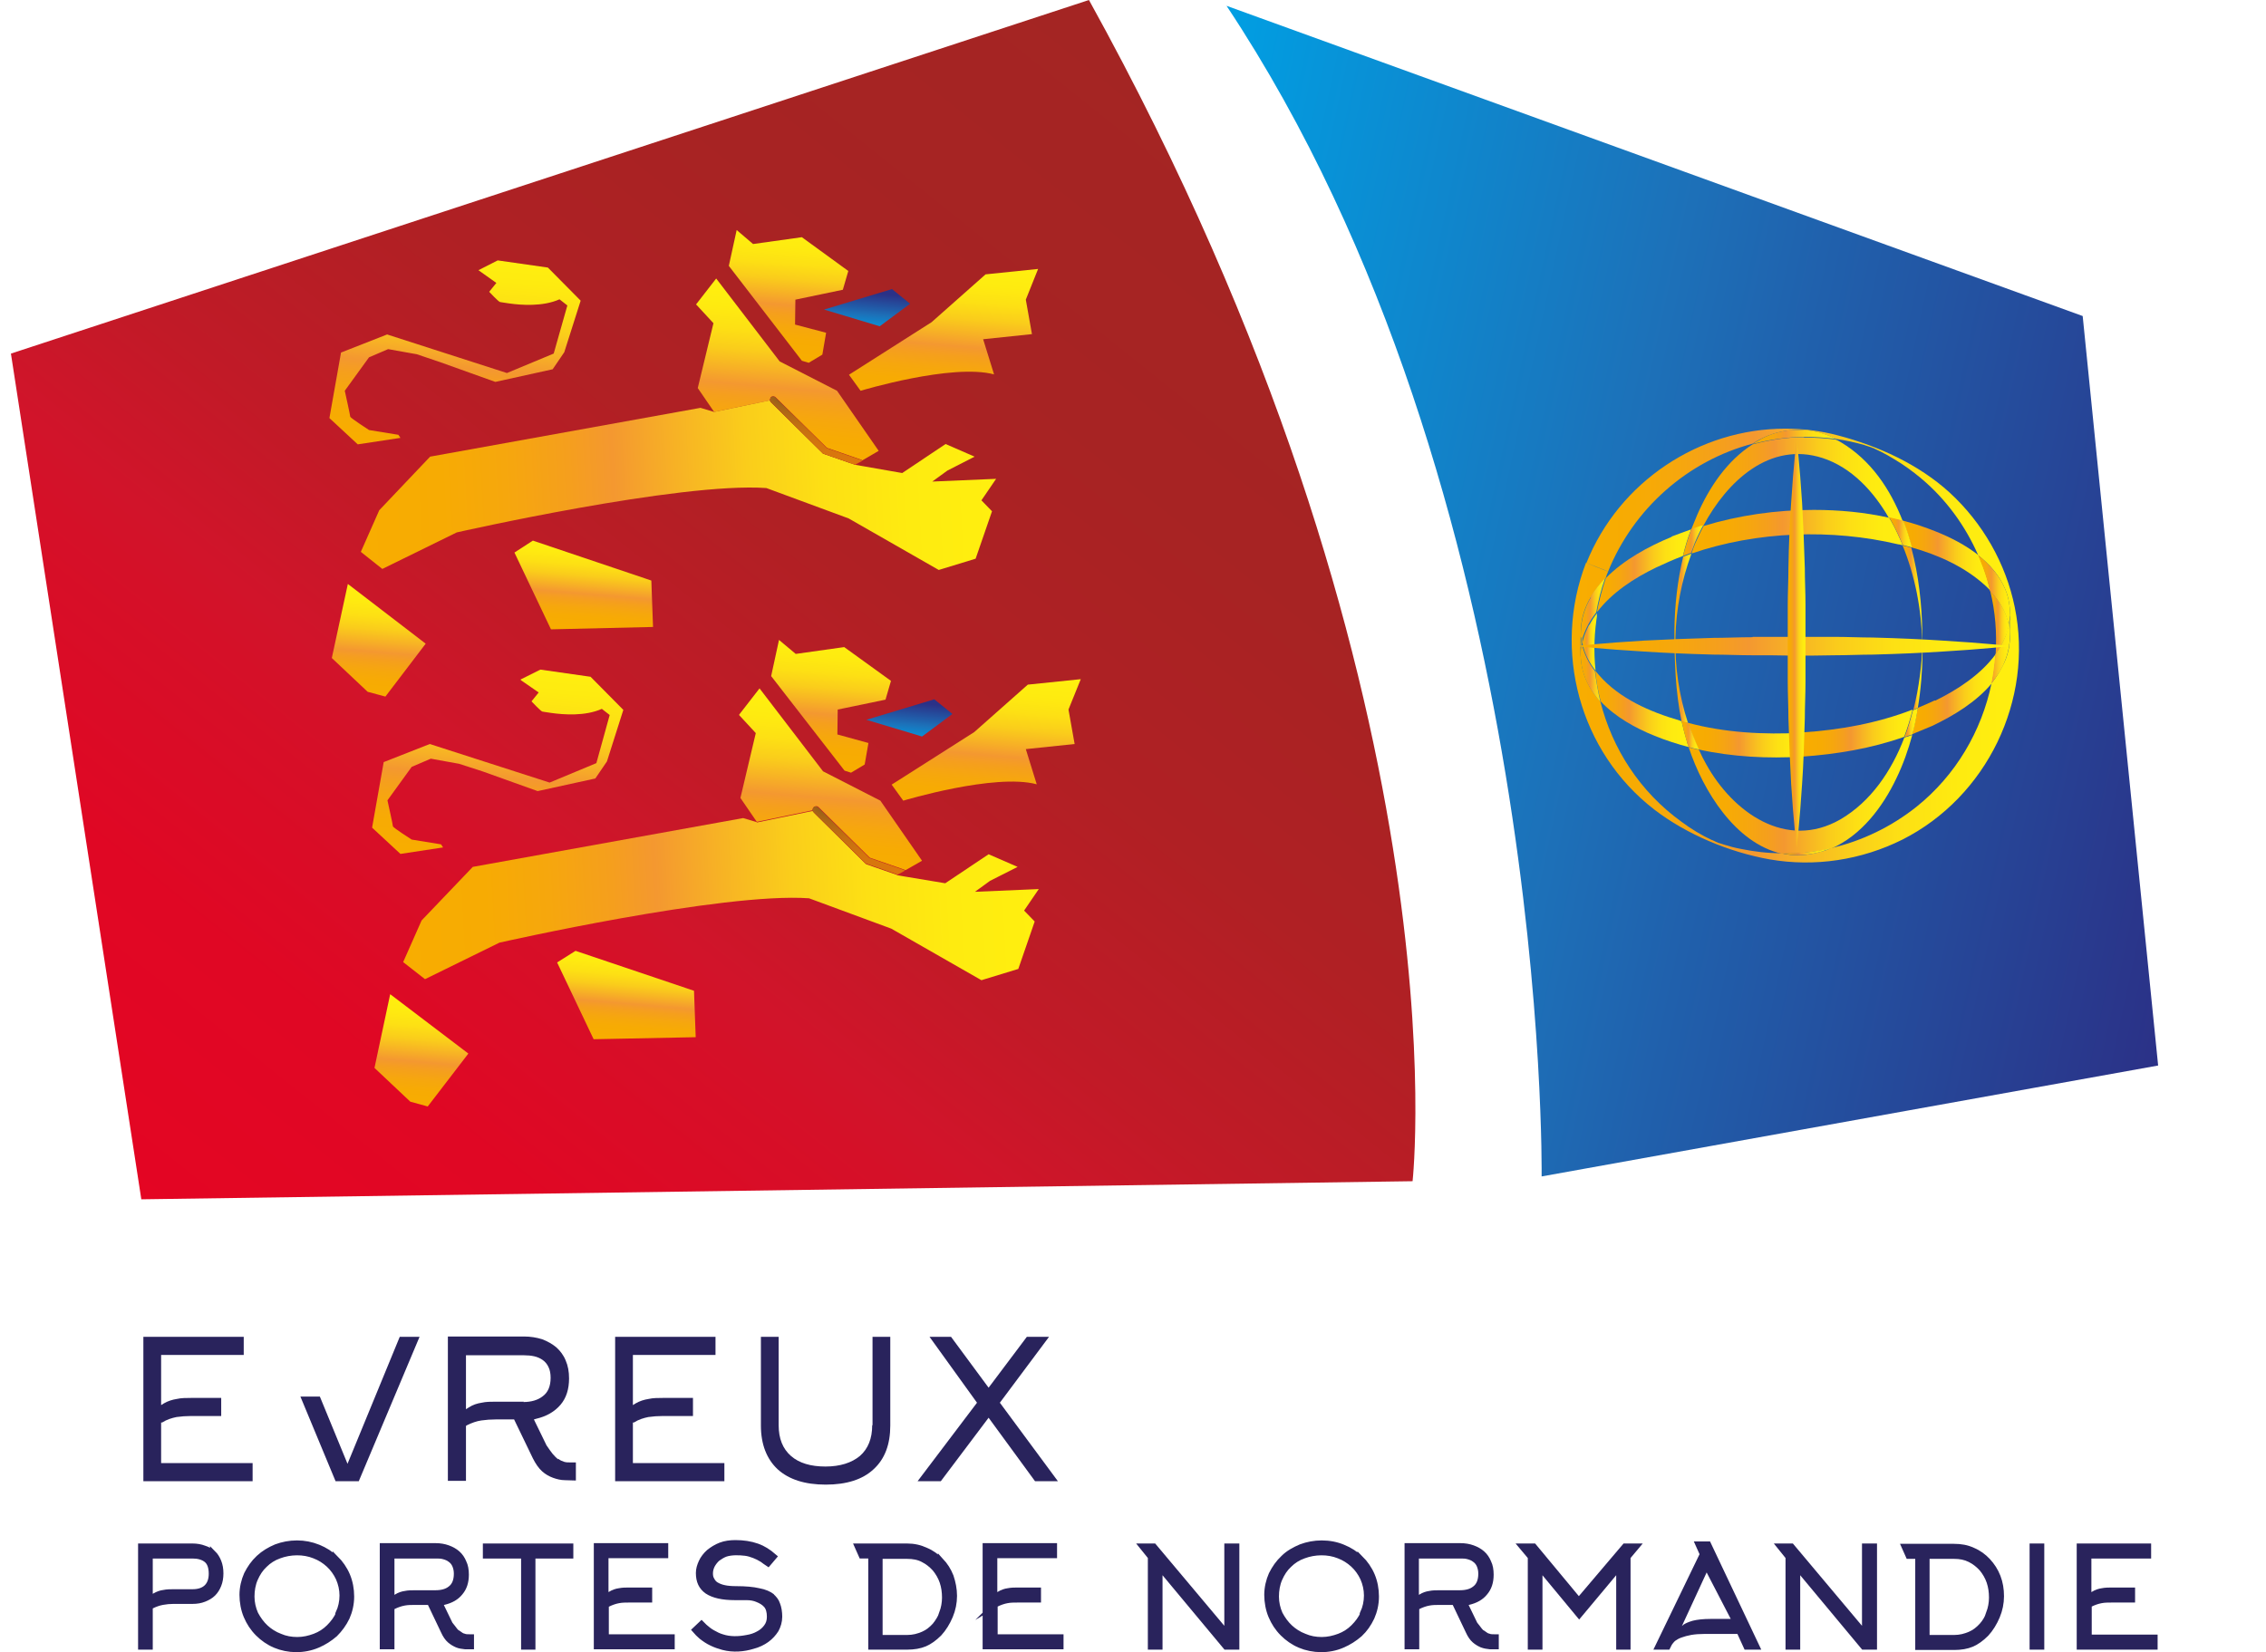 <?xml version="1.0" encoding="UTF-8"?>
<svg id="Calque_1" data-name="Calque 1" xmlns="http://www.w3.org/2000/svg" xmlns:xlink="http://www.w3.org/1999/xlink" viewBox="0 0 66.38 48.41">
  <defs>
    <clipPath id="clippath">
      <rect y="0" width="66.38" height="48.41" style="fill: none; stroke-width: 0px;"/>
    </clipPath>
    <clipPath id="clippath-1">
      <rect x=".32" y="0" width="62.89" height="48.41" style="fill: none; stroke-width: 0px;"/>
    </clipPath>
    <clipPath id="clippath-2">
      <rect y="0" width="66.38" height="48.41" style="fill: none; stroke-width: 0px;"/>
    </clipPath>
    <clipPath id="clippath-3">
      <rect x=".32" y="0" width="62.89" height="48.41" style="fill: none; stroke-width: 0px;"/>
    </clipPath>
    <clipPath id="clippath-4">
      <rect y="0" width="66.38" height="48.41" style="fill: none; stroke-width: 0px;"/>
    </clipPath>
    <clipPath id="clippath-5">
      <rect x=".32" y="0" width="62.89" height="48.41" style="fill: none; stroke-width: 0px;"/>
    </clipPath>
    <clipPath id="clippath-6">
      <rect y="0" width="66.38" height="48.41" style="fill: none; stroke-width: 0px;"/>
    </clipPath>
    <clipPath id="clippath-7">
      <rect x=".32" y="0" width="62.89" height="48.41" style="fill: none; stroke-width: 0px;"/>
    </clipPath>
    <clipPath id="clippath-8">
      <rect y="0" width="66.38" height="48.41" style="fill: none; stroke-width: 0px;"/>
    </clipPath>
    <clipPath id="clippath-9">
      <rect x=".32" y="0" width="62.89" height="48.41" style="fill: none; stroke-width: 0px;"/>
    </clipPath>
    <clipPath id="clippath-10">
      <rect y="0" width="66.38" height="48.41" style="fill: none; stroke-width: 0px;"/>
    </clipPath>
    <clipPath id="clippath-11">
      <rect x=".32" y="0" width="62.89" height="48.41" style="fill: none; stroke-width: 0px;"/>
    </clipPath>
    <clipPath id="clippath-12">
      <rect y="0" width="66.38" height="48.41" style="fill: none; stroke-width: 0px;"/>
    </clipPath>
    <clipPath id="clippath-13">
      <rect x=".32" y="0" width="62.89" height="48.41" style="fill: none; stroke-width: 0px;"/>
    </clipPath>
    <clipPath id="clippath-14">
      <rect y="0" width="66.38" height="48.41" style="fill: none; stroke-width: 0px;"/>
    </clipPath>
    <clipPath id="clippath-15">
      <rect x=".32" y="0" width="62.89" height="48.41" style="fill: none; stroke-width: 0px;"/>
    </clipPath>
    <clipPath id="clippath-16">
      <rect y="0" width="66.38" height="48.41" style="fill: none; stroke-width: 0px;"/>
    </clipPath>
    <clipPath id="clippath-17">
      <rect x=".32" y="0" width="62.89" height="48.41" style="fill: none; stroke-width: 0px;"/>
    </clipPath>
    <clipPath id="clippath-18">
      <rect y="0" width="66.38" height="48.41" style="fill: none; stroke-width: 0px;"/>
    </clipPath>
    <clipPath id="clippath-19">
      <rect x=".32" y="0" width="62.89" height="48.41" style="fill: none; stroke-width: 0px;"/>
    </clipPath>
    <clipPath id="clippath-20">
      <rect y="0" width="66.38" height="48.41" style="fill: none; stroke-width: 0px;"/>
    </clipPath>
    <clipPath id="clippath-21">
      <rect x=".32" y="0" width="62.89" height="48.41" style="fill: none; stroke-width: 0px;"/>
    </clipPath>
    <clipPath id="clippath-22">
      <rect y="0" width="66.38" height="48.41" style="fill: none; stroke-width: 0px;"/>
    </clipPath>
    <clipPath id="clippath-23">
      <rect x=".32" y="0" width="62.89" height="48.41" style="fill: none; stroke-width: 0px;"/>
    </clipPath>
    <clipPath id="clippath-24">
      <rect y="0" width="66.38" height="48.41" style="fill: none; stroke-width: 0px;"/>
    </clipPath>
    <clipPath id="clippath-25">
      <rect x=".32" y="0" width="62.89" height="48.41" style="fill: none; stroke-width: 0px;"/>
    </clipPath>
    <clipPath id="clippath-26">
      <rect y="0" width="66.38" height="48.41" style="fill: none; stroke-width: 0px;"/>
    </clipPath>
    <clipPath id="clippath-27">
      <rect x=".32" y="0" width="62.89" height="48.41" style="fill: none; stroke-width: 0px;"/>
    </clipPath>
    <clipPath id="clippath-28">
      <rect y="0" width="66.38" height="48.41" style="fill: none; stroke-width: 0px;"/>
    </clipPath>
    <clipPath id="clippath-29">
      <rect x=".32" y="0" width="62.89" height="48.41" style="fill: none; stroke-width: 0px;"/>
    </clipPath>
    <clipPath id="clippath-30">
      <rect y="0" width="66.38" height="48.41" style="fill: none; stroke-width: 0px;"/>
    </clipPath>
    <clipPath id="clippath-31">
      <rect x=".32" y="0" width="62.89" height="48.41" style="fill: none; stroke-width: 0px;"/>
    </clipPath>
    <clipPath id="clippath-32">
      <rect y="0" width="66.38" height="48.41" style="fill: none; stroke-width: 0px;"/>
    </clipPath>
    <clipPath id="clippath-33">
      <rect x=".32" y="0" width="62.89" height="48.41" style="fill: none; stroke-width: 0px;"/>
    </clipPath>
    <clipPath id="clippath-34">
      <path d="M.32,10.36l3.82,24.78,37.24-.53s1.62-14.53-9.48-34.61L.32,10.36Z" style="fill: none; stroke-width: 0px;"/>
    </clipPath>
    <linearGradient id="Dégradé_sans_nom_46" data-name="Dégradé sans nom 46" x1="-32.39" y1="407.85" x2="-31.39" y2="407.85" gradientTransform="translate(1447.22 18280.33) scale(44.78 -44.78)" gradientUnits="userSpaceOnUse">
      <stop offset="0" stop-color="#e40523"/>
      <stop offset=".17" stop-color="#e00724"/>
      <stop offset=".32" stop-color="#d51028"/>
      <stop offset=".36" stop-color="#d1142a"/>
      <stop offset=".46" stop-color="#c11a27"/>
      <stop offset=".61" stop-color="#b02024"/>
      <stop offset=".78" stop-color="#a72323"/>
      <stop offset="1" stop-color="#a42523"/>
    </linearGradient>
    <clipPath id="clippath-35">
      <path d="M35.93.17c9.49,14.29,9.23,34.3,9.23,34.3l18.06-3.25-2.21-21.96L35.93.17Z" style="fill: none; stroke-width: 0px;"/>
    </clipPath>
    <linearGradient id="Dégradé_sans_nom_36" data-name="Dégradé sans nom 36" x1="-32.03" y1="408.24" x2="-31.03" y2="408.24" gradientTransform="translate(-13482.7 1062.13) rotate(90) scale(33.15 -33.15)" gradientUnits="userSpaceOnUse">
      <stop offset="0" stop-color="#009fe3"/>
      <stop offset=".44" stop-color="#1d70b8"/>
      <stop offset=".57" stop-color="#2060ac"/>
      <stop offset="1" stop-color="#2b3187"/>
      <stop offset="1" stop-color="#2b3187"/>
    </linearGradient>
    <clipPath id="clippath-36">
      <polygon points="21.35 7.79 23.49 10.57 23.69 10.63 24.09 10.39 24.2 9.75 23.29 9.51 23.3 8.78 24.69 8.49 24.85 7.94 23.49 6.95 22.06 7.15 21.58 6.74 21.35 7.79" style="fill: none; stroke-width: 0px;"/>
    </clipPath>
    <linearGradient id="Dégradé_sans_nom_85" data-name="Dégradé sans nom 85" x1="-33" y1="403.12" x2="-32" y2="403.12" gradientTransform="translate(143.43 1501.7) scale(3.7 -3.7)" gradientUnits="userSpaceOnUse">
      <stop offset="0" stop-color="#f8ad00"/>
      <stop offset=".14" stop-color="#f7ab03"/>
      <stop offset=".24" stop-color="#f6a70d"/>
      <stop offset=".34" stop-color="#f59f1d"/>
      <stop offset=".41" stop-color="#f49830"/>
      <stop offset=".51" stop-color="#f7b225"/>
      <stop offset=".62" stop-color="#facd1b"/>
      <stop offset=".74" stop-color="#fde014"/>
      <stop offset=".87" stop-color="#feeb10"/>
      <stop offset="1" stop-color="#ffef0f"/>
    </linearGradient>
    <clipPath id="clippath-37">
      <path d="M24.14,9.07c.07.02,1.63.49,1.63.49l.89-.66-.53-.43-1.99.6Z" style="fill: none; stroke-width: 0px;"/>
    </clipPath>
    <linearGradient id="Dégradé_sans_nom_36-2" data-name="Dégradé sans nom 36" x1="-33.95" y1="391.47" x2="-32.95" y2="391.47" gradientTransform="translate(62.75 445.66) scale(1.12 -1.12)" xlink:href="#Dégradé_sans_nom_36"/>
    <clipPath id="clippath-38">
      <path d="M28.87,8.04l-1.58,1.4-2.42,1.54.34.47s2.68-.81,3.91-.48l-.32-1.03,1.43-.15-.18-1.01.36-.9-1.55.16Z" style="fill: none; stroke-width: 0px;"/>
    </clipPath>
    <linearGradient id="Dégradé_sans_nom_85-2" data-name="Dégradé sans nom 85" x1="-32.97" y1="403.5" x2="-31.97" y2="403.5" gradientTransform="translate(157.42 1622.08) scale(4 -4)" xlink:href="#Dégradé_sans_nom_85"/>
    <clipPath id="clippath-39">
      <polygon points="15.07 16.19 16.14 18.44 19.13 18.37 19.08 17.01 15.61 15.84 15.07 16.19" style="fill: none; stroke-width: 0px;"/>
    </clipPath>
    <linearGradient id="Dégradé_sans_nom_85-3" data-name="Dégradé sans nom 85" x1="-33.19" y1="400.85" x2="-32.19" y2="400.85" gradientTransform="translate(100.11 1036.36) scale(2.54 -2.54)" xlink:href="#Dégradé_sans_nom_85"/>
    <clipPath id="clippath-40">
      <polygon points="9.72 19.28 10.77 20.27 11.29 20.41 12.47 18.86 10.19 17.11 9.72 19.28" style="fill: none; stroke-width: 0px;"/>
    </clipPath>
    <linearGradient id="Dégradé_sans_nom_85-4" data-name="Dégradé sans nom 85" x1="-33.07" y1="402.33" x2="-32.07" y2="402.33" gradientTransform="translate(114.94 1302.07) scale(3.19 -3.19)" xlink:href="#Dégradé_sans_nom_85"/>
    <clipPath id="clippath-41">
      <path d="M14.02,7.92l.52.37-.21.26s.28.3.32.3c.01,0,.11.02.26.04.35.05.99.1,1.48-.12l.23.18-.4,1.41-1.37.57-3.51-1.13-1.35.53-.34,1.92.83.77,1.25-.19-.06-.09-.86-.14s-.54-.35-.55-.39c0-.04-.16-.76-.16-.76l.71-.98.56-.24.84.15.68.23,1.62.58,1.68-.37.34-.5.48-1.51-.96-.97-1.47-.21-.57.29Z" style="fill: none; stroke-width: 0px;"/>
    </clipPath>
    <linearGradient id="Dégradé_sans_nom_85-5" data-name="Dégradé sans nom 85" x1="-32.86" y1="404.91" x2="-31.86" y2="404.91" gradientTransform="translate(198.5 2328.28) scale(5.72 -5.72)" xlink:href="#Dégradé_sans_nom_85"/>
    <clipPath id="clippath-42">
      <polygon points="25.01 13.6 25.04 13.62 25.05 13.62 25.01 13.6" style="fill: none; stroke-width: 0px;"/>
    </clipPath>
    <linearGradient id="Dégradé_sans_nom_46-2" data-name="Dégradé sans nom 46" x1="-30" y1="402.94" x2="-29" y2="402.94" gradientTransform="translate(119.62 1304.02) rotate(.02) scale(3.2 -3.2)" xlink:href="#Dégradé_sans_nom_46"/>
    <clipPath id="clippath-43">
      <path d="M20.41,8.94l.49.53-.46,1.9.48.7,1.64-.34s0-.06.02-.09c.04-.04.1-.04.14,0l1.5,1.48,1.01.35s.02.01.03.02l.48-.28-1.22-1.76-1.68-.86-1.86-2.43-.59.76Z" style="fill: none; stroke-width: 0px;"/>
    </clipPath>
    <linearGradient id="Dégradé_sans_nom_85-6" data-name="Dégradé sans nom 85" x1="-32.9" y1="404.4" x2="-31.9" y2="404.4" gradientTransform="translate(183.04 2007.29) scale(4.94 -4.94)" xlink:href="#Dégradé_sans_nom_85"/>
    <clipPath id="clippath-44">
      <path d="M22.58,11.64s-.03.06-.02.09l.09-.02,1.52,1.5.84.4.04.02.22-.12s-.02-.02-.03-.02l-1.01-.35-1.5-1.48s-.04-.03-.07-.03-.05,0-.07.03" style="fill: none; stroke-width: 0px;"/>
    </clipPath>
    <linearGradient id="Dégradé_sans_nom_46-3" data-name="Dégradé sans nom 46" x1="-30" y1="402.93" x2="-29" y2="402.93" gradientTransform="translate(118.69 1302.98) scale(3.2 -3.2)" xlink:href="#Dégradé_sans_nom_46"/>
    <clipPath id="clippath-45">
      <path d="M25.07,13.62l.1.03s.03,0,.04,0c.01,0,.02,0,.03,0l-.17-.03Z" style="fill: none; stroke-width: 0px;"/>
    </clipPath>
    <linearGradient id="Dégradé_sans_nom_46-4" data-name="Dégradé sans nom 46" x1="-31.62" y1="407.94" x2="-30.62" y2="407.94" gradientTransform="translate(600.66 7640.52) scale(18.7 -18.7)" xlink:href="#Dégradé_sans_nom_46"/>
    <clipPath id="clippath-46">
      <path d="M20.92,12.07l-.4-.12-7.92,1.43-1.49,1.57-.54,1.22.63.5,2.18-1.07s6.53-1.48,9.07-1.3l2.41.89,2.64,1.51,1.08-.33.48-1.39-.31-.32.43-.63-1.87.08.44-.32.8-.41-.85-.37-1.27.85-1.2-.21-.17-.03h-.03s-.03-.02-.03-.02l-.89-.31-1.53-1.51s-.02-.03-.02-.05l-1.64.34Z" style="fill: none; stroke-width: 0px;"/>
    </clipPath>
    <linearGradient id="Dégradé_sans_nom_85-7" data-name="Dégradé sans nom 85" x1="-31.62" y1="407.96" x2="-30.62" y2="407.96" gradientTransform="translate(601.6 7641.31) scale(18.7 -18.7)" xlink:href="#Dégradé_sans_nom_85"/>
    <clipPath id="clippath-47">
      <path d="M22.56,11.73s0,.04.02.05l1.53,1.51.89.31-.84-.4-1.52-1.5-.09.02Z" style="fill: none; stroke-width: 0px;"/>
    </clipPath>
    <linearGradient id="Dégradé_sans_nom_46-5" data-name="Dégradé sans nom 46" x1="-31.62" y1="407.94" x2="-30.62" y2="407.94" gradientTransform="translate(601.49 7639.47) scale(18.7 -18.7)" xlink:href="#Dégradé_sans_nom_46"/>
    <clipPath id="clippath-48">
      <path d="M22.58,11.64s-.03.06-.02.09c0,.02,0,.04.02.05l1.53,1.51.89.31.04.02.22-.12s-.02-.02-.03-.02l-1.01-.35-1.5-1.48s-.04-.03-.07-.03-.05,0-.07.03" style="fill: none; stroke-width: 0px;"/>
    </clipPath>
    <radialGradient id="Dégradé_sans_nom_47" data-name="Dégradé sans nom 47" cx="-25.85" cy="404" fx="-25.85" fy="404" r="1" gradientTransform="translate(58.03 1606.96) scale(1.32 -3.95)" gradientUnits="userSpaceOnUse">
      <stop offset="0" stop-color="#996019"/>
      <stop offset=".12" stop-color="#ac6615"/>
      <stop offset=".3" stop-color="#c36f11"/>
      <stop offset=".5" stop-color="#d4750e"/>
      <stop offset=".72" stop-color="#dd780c"/>
      <stop offset=".99" stop-color="#e17a0c"/>
      <stop offset="1" stop-color="#e17a0c"/>
    </radialGradient>
    <clipPath id="clippath-49">
      <polygon points="22.59 19.81 24.74 22.58 24.93 22.64 25.33 22.4 25.44 21.77 24.53 21.52 24.54 20.79 25.94 20.5 26.1 19.95 24.73 18.96 23.31 19.16 22.82 18.75 22.59 19.81" style="fill: none; stroke-width: 0px;"/>
    </clipPath>
    <linearGradient id="Dégradé_sans_nom_85-8" data-name="Dégradé sans nom 85" y1="403.12" y2="403.12" gradientTransform="translate(144.68 1513.71) scale(3.7 -3.7)" xlink:href="#Dégradé_sans_nom_85"/>
    <clipPath id="clippath-50">
      <path d="M25.38,21.09c.07.02,1.63.49,1.63.49l.89-.66-.53-.43-1.99.6Z" style="fill: none; stroke-width: 0px;"/>
    </clipPath>
    <linearGradient id="Dégradé_sans_nom_36-3" data-name="Dégradé sans nom 36" x1="-33.95" y1="391.47" x2="-32.95" y2="391.47" gradientTransform="translate(64 457.67) scale(1.12 -1.12)" xlink:href="#Dégradé_sans_nom_36"/>
    <clipPath id="clippath-51">
      <path d="M30.12,20.05l-1.58,1.4-2.42,1.54.34.47s2.68-.81,3.91-.48l-.32-1.03,1.43-.15-.18-1.01.36-.89-1.55.16Z" style="fill: none; stroke-width: 0px;"/>
    </clipPath>
    <linearGradient id="Dégradé_sans_nom_85-9" data-name="Dégradé sans nom 85" x1="-32.97" y1="403.5" x2="-31.97" y2="403.5" gradientTransform="translate(158.67 1634.09) scale(4 -4)" xlink:href="#Dégradé_sans_nom_85"/>
    <clipPath id="clippath-52">
      <polygon points="16.32 28.2 17.39 30.45 20.38 30.39 20.33 29.03 16.86 27.86 16.32 28.2" style="fill: none; stroke-width: 0px;"/>
    </clipPath>
    <linearGradient id="Dégradé_sans_nom_85-10" data-name="Dégradé sans nom 85" x1="-33.19" y1="400.85" x2="-32.19" y2="400.85" gradientTransform="translate(101.36 1048.38) scale(2.54 -2.54)" xlink:href="#Dégradé_sans_nom_85"/>
    <clipPath id="clippath-53">
      <polygon points="10.97 31.29 12.02 32.28 12.53 32.42 13.72 30.87 11.43 29.13 10.97 31.29" style="fill: none; stroke-width: 0px;"/>
    </clipPath>
    <linearGradient id="Dégradé_sans_nom_85-11" data-name="Dégradé sans nom 85" x1="-33.07" y1="402.33" x2="-32.07" y2="402.33" gradientTransform="translate(116.19 1314.08) scale(3.19 -3.19)" xlink:href="#Dégradé_sans_nom_85"/>
    <clipPath id="clippath-54">
      <path d="M15.26,19.93l.52.36-.21.26s.28.3.32.3c.01,0,.11.02.26.04.36.05.99.1,1.48-.12l.23.18-.39,1.41-1.37.57-3.51-1.13-1.35.53-.34,1.92.83.77,1.25-.19-.06-.09-.86-.14s-.55-.35-.55-.39c0-.04-.16-.76-.16-.76l.71-.98.56-.24.83.15.68.22,1.62.58,1.69-.37.34-.5.48-1.51-.96-.97-1.47-.21-.58.29Z" style="fill: none; stroke-width: 0px;"/>
    </clipPath>
    <linearGradient id="Dégradé_sans_nom_85-12" data-name="Dégradé sans nom 85" x1="-32.86" y1="404.91" x2="-31.86" y2="404.91" gradientTransform="translate(199.74 2340.29) scale(5.72 -5.72)" xlink:href="#Dégradé_sans_nom_85"/>
    <clipPath id="clippath-55">
      <polygon points="26.25 25.62 26.29 25.63 26.29 25.63 26.25 25.62" style="fill: none; stroke-width: 0px;"/>
    </clipPath>
    <linearGradient id="Dégradé_sans_nom_46-6" data-name="Dégradé sans nom 46" x1="-30" y1="402.94" x2="-29" y2="402.94" gradientTransform="translate(120.94 1316.02) rotate(.01) scale(3.2 -3.2)" xlink:href="#Dégradé_sans_nom_46"/>
    <clipPath id="clippath-56">
      <path d="M21.65,20.95l.49.53-.45,1.9.48.7,1.64-.34s0-.07.03-.09c.04-.04.1-.04.14,0l1.5,1.48,1.01.35s.03.01.03.02l.49-.28-1.22-1.76-1.68-.86-1.86-2.43-.59.76Z" style="fill: none; stroke-width: 0px;"/>
    </clipPath>
    <linearGradient id="Dégradé_sans_nom_85-13" data-name="Dégradé sans nom 85" x1="-32.9" y1="404.4" x2="-31.9" y2="404.4" gradientTransform="translate(184.28 2019.31) scale(4.94 -4.94)" xlink:href="#Dégradé_sans_nom_85"/>
    <clipPath id="clippath-57">
      <path d="M23.83,23.65s-.03.06-.03.09l.09-.02,1.52,1.5.84.4.04.02.22-.12s-.02-.02-.03-.02l-1.01-.35-1.5-1.48s-.04-.03-.07-.03c-.03,0-.05,0-.07.03" style="fill: none; stroke-width: 0px;"/>
    </clipPath>
    <linearGradient id="Dégradé_sans_nom_46-7" data-name="Dégradé sans nom 46" x1="-30" y1="402.93" x2="-29" y2="402.93" gradientTransform="translate(119.93 1314.99) scale(3.2 -3.2)" xlink:href="#Dégradé_sans_nom_46"/>
    <clipPath id="clippath-58">
      <path d="M26.31,25.64l.1.03s.03,0,.04,0c.01,0,.02,0,.04,0l-.17-.03Z" style="fill: none; stroke-width: 0px;"/>
    </clipPath>
    <linearGradient id="Dégradé_sans_nom_46-8" data-name="Dégradé sans nom 46" x1="-31.62" y1="407.94" x2="-30.62" y2="407.94" gradientTransform="translate(603.12 7652.45) scale(18.7 -18.7)" xlink:href="#Dégradé_sans_nom_46"/>
    <clipPath id="clippath-59">
      <path d="M22.17,24.09l-.4-.12-7.92,1.43-1.5,1.57-.54,1.22.64.5,2.18-1.07s6.53-1.48,9.07-1.3l2.41.89,2.64,1.51,1.08-.33.48-1.39-.31-.32.43-.63-1.87.08.44-.32.81-.41-.85-.37-1.27.85-1.2-.2-.17-.03h-.02s-.04-.02-.04-.02l-.89-.31-1.53-1.51s-.02-.03-.03-.05l-1.64.34Z" style="fill: none; stroke-width: 0px;"/>
    </clipPath>
    <linearGradient id="Dégradé_sans_nom_85-14" data-name="Dégradé sans nom 85" x1="-31.62" y1="407.96" x2="-30.62" y2="407.96" gradientTransform="translate(602.85 7653.32) scale(18.7 -18.7)" xlink:href="#Dégradé_sans_nom_85"/>
    <clipPath id="clippath-60">
      <path d="M23.8,23.74s.01.04.03.05l1.53,1.51.89.31-.84-.4-1.52-1.5-.09.02Z" style="fill: none; stroke-width: 0px;"/>
    </clipPath>
    <linearGradient id="Dégradé_sans_nom_46-9" data-name="Dégradé sans nom 46" x1="-31.62" y1="407.94" x2="-30.62" y2="407.94" gradientTransform="translate(602.73 7651.49) scale(18.7 -18.7)" xlink:href="#Dégradé_sans_nom_46"/>
    <clipPath id="clippath-61">
      <path d="M23.83,23.65s-.03.06-.03.09c0,.02.01.04.03.05l1.53,1.51.89.31.04.02.22-.12s-.02-.02-.03-.02l-1.01-.35-1.5-1.48s-.04-.03-.07-.03c-.03,0-.05,0-.07.03" style="fill: none; stroke-width: 0px;"/>
    </clipPath>
    <radialGradient id="Dégradé_sans_nom_47-2" data-name="Dégradé sans nom 47" r="1" gradientTransform="translate(59.28 1618.98) scale(1.32 -3.95)" xlink:href="#Dégradé_sans_nom_47"/>
    <clipPath id="clippath-62">
      <path d="M55.79,21.6c-.38,1-.99,1.89-1.88,2.41-1.59.91-3.15-.21-3.93-1.62-.08-.14-.15-.28-.21-.42-.1-.02-.2-.05-.3-.07.42,1.28,1.37,2.8,2.71,3.11.21,0,.43,0,.64-.02.28-.03.56-.07.83-.13.87-.38,1.5-1.21,1.9-2.05.2-.41.35-.84.47-1.28-.08.03-.15.06-.23.08" style="fill: none; stroke-width: 0px;"/>
    </clipPath>
    <linearGradient id="Dégradé_sans_nom_85-15" data-name="Dégradé sans nom 85" x1="-29.78" y1="407.69" x2="-28.78" y2="407.69" gradientTransform="translate(244.63 2694.94) scale(6.55 -6.55)" xlink:href="#Dégradé_sans_nom_85"/>
    <clipPath id="clippath-63">
      <path d="M56.31,18.65c0,.06,0,.12,0,.19,0,.06,0,.11,0,.17,0,.01,0,.25,0,.13,0-.04,0-.09,0-.13,0-.06,0-.12,0-.18,0-.06,0-.12,0-.18,0-.04,0-.09,0-.13,0-.02,0-.03,0-.03,0,0,0,.14,0,.16" style="fill: none; stroke-width: 0px;"/>
    </clipPath>
    <linearGradient id="Dégradé_sans_nom_85-16" data-name="Dégradé sans nom 85" x1="1360.88" y1="171.94" x2="1361.88" y2="171.94" gradientTransform="translate(38.32 21.14) scale(.01 -.01)" xlink:href="#Dégradé_sans_nom_85"/>
    <clipPath id="clippath-64">
      <path d="M55.73,15.97c.37.9.56,1.9.58,2.87,0-.06,0-.13,0-.19,0-.02,0-.24,0-.13-.01-.78-.1-1.65-.32-2.47-.09-.03-.18-.05-.27-.07Z" style="fill: none; stroke-width: 0px;"/>
    </clipPath>
    <linearGradient id="Dégradé_sans_nom_85-17" data-name="Dégradé sans nom 85" x1="-1.25" y1="402.92" x2="-.25" y2="402.92" gradientTransform="translate(56.47 254.2) scale(.59 -.59)" xlink:href="#Dégradé_sans_nom_85"/>
    <clipPath id="clippath-65">
      <path d="M52.85,12.81c-.52,0-1.02.08-1.51.21-.75.48-1.27,1.26-1.62,2.06-.06.15-.12.29-.18.44.12-.04.24-.08.36-.12.69-1.29,1.94-2.48,3.49-1.98.86.28,1.5.99,1.94,1.75.14.03.28.07.41.1-.37-.95-.94-1.79-1.81-2.31-.05-.03-.1-.06-.16-.08-.29-.04-.58-.06-.88-.06h-.05" style="fill: none; stroke-width: 0px;"/>
    </clipPath>
    <linearGradient id="Dégradé_sans_nom_85-18" data-name="Dégradé sans nom 85" x1="-29.63" y1="407.67" x2="-28.63" y2="407.67" gradientTransform="translate(233.43 2544.53) scale(6.21 -6.21)" xlink:href="#Dégradé_sans_nom_85"/>
    <clipPath id="clippath-66">
      <path d="M56.04,20.8s.1-.04.14-.06c.09-.53.13-1.07.14-1.61-.01.11,0-.12,0-.13,0-.06,0-.11,0-.17-.02.62-.1,1.3-.27,1.97" style="fill: none; stroke-width: 0px;"/>
    </clipPath>
    <linearGradient id="Dégradé_sans_nom_85-19" data-name="Dégradé sans nom 85" x1="32.8" y1="397.22" x2="33.8" y2="397.22" gradientTransform="translate(46.8 131.72) scale(.28 -.28)" xlink:href="#Dégradé_sans_nom_85"/>
    <clipPath id="clippath-67">
      <path d="M56.32,18.52s0,.08,0,.12c0,.06,0,.12,0,.18,0-.1,0-.2,0-.3Z" style="fill: none; stroke-width: 0px;"/>
    </clipPath>
    <linearGradient id="Dégradé_sans_nom_85-20" data-name="Dégradé sans nom 85" x1="56.32" y1="18.67" x2="56.33" y2="18.67" gradientTransform="translate(38.15 18.73) scale(0 0)" xlink:href="#Dégradé_sans_nom_85"/>
    <clipPath id="clippath-68">
      <path d="M49.31,16.3c-.17.71-.25,1.43-.26,2.16,0,.9.03,1.8.21,2.68.06.02.13.04.19.05-.53-1.61-.49-3.38.1-4.97-.08.03-.16.06-.24.09" style="fill: none; stroke-width: 0px;"/>
    </clipPath>
    <linearGradient id="Dégradé_sans_nom_85-21" data-name="Dégradé sans nom 85" x1="4.26" y1="402" x2="5.26" y2="402" gradientTransform="translate(46.92 219.65) scale(.5 -.5)" xlink:href="#Dégradé_sans_nom_85"/>
    <clipPath id="clippath-69">
      <path d="M56.32,19s0,.09,0,.13c0,0,0,0,0,0,0-.1,0-.2,0-.31,0,.06,0,.12,0,.18" style="fill: none; stroke-width: 0px;"/>
    </clipPath>
    <linearGradient id="Dégradé_sans_nom_85-22" data-name="Dégradé sans nom 85" x1="56.32" y1="18.98" x2="56.33" y2="18.98" gradientTransform="translate(38.16 19.21) scale(0 0)" xlink:href="#Dégradé_sans_nom_85"/>
    <clipPath id="clippath-70">
      <path d="M49.45,21.18c.09.27.19.53.31.78.99.22,2.03.27,3.03.21,0,0-.02-.7,0-.7-1.12.06-2.25,0-3.34-.29Z" style="fill: none; stroke-width: 0px;"/>
    </clipPath>
    <linearGradient id="Dégradé_sans_nom_85-23" data-name="Dégradé sans nom 85" x1="-27.09" y1="407.24" x2="-26.09" y2="407.24" gradientTransform="translate(140.05 1383.83) scale(3.34 -3.34)" xlink:href="#Dégradé_sans_nom_85"/>
    <clipPath id="clippath-71">
      <path d="M56.68,20.52c-.17.08-.33.15-.5.22-.04.26-.1.52-.16.77.2-.08.39-.16.58-.24.63-.3,1.29-.7,1.75-1.25.06-.28.1-.57.11-.85-.44.6-1.12,1.04-1.77,1.36" style="fill: none; stroke-width: 0px;"/>
    </clipPath>
    <linearGradient id="Dégradé_sans_nom_85-24" data-name="Dégradé sans nom 85" x1="-25.05" y1="406.9" x2="-24.05" y2="406.9" gradientTransform="translate(117.16 1013.61) scale(2.44 -2.44)" xlink:href="#Dégradé_sans_nom_85"/>
    <clipPath id="clippath-72">
      <path d="M52.79,22.18s0-.7,0-.7c-.02,0,0,.7,0,.7" style="fill: none; stroke-width: 0px;"/>
    </clipPath>
    <linearGradient id="Dégradé_sans_nom_85-25" data-name="Dégradé sans nom 85" x1="1301.96" y1="184.9" x2="1302.96" y2="184.9" gradientTransform="translate(34.82 24.38) scale(.01 -.01)" xlink:href="#Dégradé_sans_nom_85"/>
    <clipPath id="clippath-73">
      <path d="M52.79,21.47s.02.7,0,.7c1.01-.07,2.03-.24,2.99-.58.1-.26.18-.53.25-.8-1.03.4-2.14.6-3.24.67" style="fill: none; stroke-width: 0px;"/>
    </clipPath>
    <linearGradient id="Dégradé_sans_nom_85-26" data-name="Dégradé sans nom 85" x1="-26.92" y1="407.21" x2="-25.92" y2="407.21" gradientTransform="translate(140.11 1342.6) scale(3.24 -3.24)" xlink:href="#Dégradé_sans_nom_85"/>
    <clipPath id="clippath-74">
      <path d="M46.73,19.65c.03.3.08.6.16.9.43.46,1.03.79,1.58,1.01.32.13.66.24,1,.33,0-.02-.02-.05-.03-.08-.07-.23-.13-.46-.18-.68-.02,0-.04-.01-.06-.02-.86-.25-1.76-.64-2.36-1.33-.04-.04-.07-.09-.11-.13Z" style="fill: none; stroke-width: 0px;"/>
    </clipPath>
    <linearGradient id="Dégradé_sans_nom_85-27" data-name="Dégradé sans nom 85" x1="-25.86" y1="407.04" x2="-24.86" y2="407.04" gradientTransform="translate(117.45 1134.05) scale(2.74 -2.74)" xlink:href="#Dégradé_sans_nom_85"/>
    <clipPath id="clippath-75">
      <path d="M55.75,15.26c.1.25.18.51.25.78.78.22,1.56.57,2.16,1.12.05.05.1.09.14.14-.03-.11-.05-.21-.08-.32-.07-.24-.16-.48-.26-.71-.38-.3-.83-.53-1.26-.7-.3-.12-.62-.23-.94-.31Z" style="fill: none; stroke-width: 0px;"/>
    </clipPath>
    <linearGradient id="Dégradé_sans_nom_85-28" data-name="Dégradé sans nom 85" x1="-25.36" y1="406.95" x2="-24.36" y2="406.95" gradientTransform="translate(120.39 1053.31) scale(2.55 -2.55)" xlink:href="#Dégradé_sans_nom_85"/>
    <clipPath id="clippath-76">
      <path d="M48.97,15.73c-.68.28-1.4.67-1.93,1.21-.11.33-.2.67-.26,1,.44-.58,1.09-1,1.73-1.31.26-.12.52-.24.79-.34.06-.26.14-.53.24-.78-.19.07-.39.14-.57.21" style="fill: none; stroke-width: 0px;"/>
    </clipPath>
    <linearGradient id="Dégradé_sans_nom_85-29" data-name="Dégradé sans nom 85" x1="-25.92" y1="407.04" x2="-24.92" y2="407.04" gradientTransform="translate(118.29 1139.78) scale(2.76 -2.76)" xlink:href="#Dégradé_sans_nom_85"/>
    <clipPath id="clippath-77">
      <path d="M49.91,15.4c-.09.17-.17.34-.25.52-.04.1-.08.2-.11.3,1.92-.66,4.12-.73,6.06-.27.04,0,.09.02.13.03-.1-.24-.21-.48-.34-.71-.02-.03-.04-.07-.06-.1-.72-.16-1.46-.23-2.21-.23-1.1,0-2.2.16-3.22.47" style="fill: none; stroke-width: 0px;"/>
    </clipPath>
    <linearGradient id="Dégradé_sans_nom_85-30" data-name="Dégradé sans nom 85" x1="-29.61" y1="407.66" x2="-28.61" y2="407.66" gradientTransform="translate(232.68 2536.57) scale(6.18 -6.18)" xlink:href="#Dégradé_sans_nom_85"/>
    <clipPath id="clippath-78">
      <path d="M56.04,20.8c-.07.27-.15.54-.25.8.08-.03.15-.06.23-.08.07-.25.12-.51.16-.77-.05.02-.1.04-.14.06" style="fill: none; stroke-width: 0px;"/>
    </clipPath>
    <linearGradient id="Dégradé_sans_nom_85-31" data-name="Dégradé sans nom 85" x1="14.08" y1="400.35" x2="15.08" y2="400.35" gradientTransform="translate(50.23 179.17) scale(.39 -.39)" xlink:href="#Dégradé_sans_nom_85"/>
    <clipPath id="clippath-79">
      <path d="M55.34,15.16s.04.07.06.1c.13.23.24.47.34.71.09.02.18.05.27.07-.07-.26-.15-.53-.25-.78-.14-.04-.28-.07-.41-.1Z" style="fill: none; stroke-width: 0px;"/>
    </clipPath>
    <linearGradient id="Dégradé_sans_nom_85-32" data-name="Dégradé sans nom 85" x1="-4.83" y1="403.52" x2="-3.83" y2="403.52" gradientTransform="translate(58.54 283.35) scale(.66 -.66)" xlink:href="#Dégradé_sans_nom_85"/>
    <clipPath id="clippath-80">
      <path d="M49.54,15.51c-.09.26-.17.52-.24.78.08-.03.16-.06.24-.09.04-.1.07-.2.11-.3.07-.17.15-.34.25-.52-.12.04-.24.08-.36.12" style="fill: none; stroke-width: 0px;"/>
    </clipPath>
    <linearGradient id="Dégradé_sans_nom_85-33" data-name="Dégradé sans nom 85" x1="-1.81" y1="403.01" x2="-.81" y2="403.01" gradientTransform="translate(50.39 257.01) scale(.6 -.6)" xlink:href="#Dégradé_sans_nom_85"/>
    <clipPath id="clippath-81">
      <path d="M49.26,21.13c.05.23.11.46.18.68,0,.03.02.05.03.08.1.03.2.05.3.07-.12-.26-.22-.52-.31-.78-.06-.02-.13-.03-.19-.05Z" style="fill: none; stroke-width: 0px;"/>
    </clipPath>
    <linearGradient id="Dégradé_sans_nom_85-34" data-name="Dégradé sans nom 85" x1="4.22" y1="402" x2="5.22" y2="402" gradientTransform="translate(47.15 222.7) scale(.5 -.5)" xlink:href="#Dégradé_sans_nom_85"/>
    <clipPath id="clippath-82">
      <path d="M46.31,19.11c.02-.1.03-.17.04-.23,0,0,0,0,0-.02-.01.08-.02.17-.03.25" style="fill: none; stroke-width: 0px;"/>
    </clipPath>
    <linearGradient id="Dégradé_sans_nom_85-35" data-name="Dégradé sans nom 85" x1="454.71" y1="326.64" x2="455.71" y2="326.64" gradientTransform="translate(29.13 31.33) scale(.04 -.04)" xlink:href="#Dégradé_sans_nom_85"/>
    <clipPath id="clippath-83">
      <path d="M54.86,13.13s.06.02,0,0c-.03-.01-.04-.01-.04-.01,0,0,.01,0,.04.02" style="fill: none; stroke-width: 0px;"/>
    </clipPath>
    <linearGradient id="Dégradé_sans_nom_85-36" data-name="Dégradé sans nom 85" x1="197.71" y1="369.6" x2="198.71" y2="369.6" gradientTransform="translate(39.01 42.69) scale(.08 -.08)" xlink:href="#Dégradé_sans_nom_85"/>
    <clipPath id="clippath-84">
      <path d="M47.11,16.75s-.65-.26-.65-.26c0,0,.65.27.65.26" style="fill: none; stroke-width: 0px;"/>
    </clipPath>
    <linearGradient id="Dégradé_sans_nom_85-37" data-name="Dégradé sans nom 85" x1="-4.47" y1="403.45" x2="-3.47" y2="403.45" gradientTransform="translate(49.38 280.84) scale(.65 -.65)" xlink:href="#Dégradé_sans_nom_85"/>
    <clipPath id="clippath-85">
      <path d="M54.63,13.05s0,0,0,0c0,0,0,0,0,0M54.63,13.05s0,0,0,0c0,0,0,0,0,0M54.63,13.05s0,0,0,0c0,0,0,0,0,0M54.62,13.05h0,0Z" style="fill: none; stroke-width: 0px;"/>
    </clipPath>
    <linearGradient id="Dégradé_sans_nom_85-38" data-name="Dégradé sans nom 85" x1="1125.87" y1="214.36" x2="1126.87" y2="214.36" gradientTransform="translate(36.72 16.46) scale(.02 -.02)" xlink:href="#Dégradé_sans_nom_85"/>
    <clipPath id="clippath-86">
      <path d="M50.25,24.67c.06.02.09.03.08.03-.03,0-.05-.02-.08-.03Z" style="fill: none; stroke-width: 0px;"/>
    </clipPath>
    <linearGradient id="Dégradé_sans_nom_85-39" data-name="Dégradé sans nom 85" x1="189.84" y1="370.94" x2="190.84" y2="370.94" gradientTransform="translate(34.53 55.41) scale(.08 -.08)" xlink:href="#Dégradé_sans_nom_85"/>
    <clipPath id="clippath-87">
      <path d="M46.35,18.86s0-.04,0-.05c0-.1,0-.14-.01-.14-.01,0-.02.07,0,.19" style="fill: none; stroke-width: 0px;"/>
    </clipPath>
    <linearGradient id="Dégradé_sans_nom_85-40" data-name="Dégradé sans nom 85" x1="650.66" y1="293.87" x2="651.66" y2="293.87" gradientTransform="translate(28.79 26.68) scale(.03 -.03)" xlink:href="#Dégradé_sans_nom_85"/>
    <clipPath id="clippath-88">
      <path d="M55.07,13.23s.01,0,.01,0c0,0,0,0-.01,0Z" style="fill: none; stroke-width: 0px;"/>
    </clipPath>
    <linearGradient id="Dégradé_sans_nom_85-41" data-name="Dégradé sans nom 85" x1="1229.58" y1="197.01" x2="1230.58" y2="197.01" gradientTransform="translate(37.13 16.11) scale(.01 -.01)" xlink:href="#Dégradé_sans_nom_85"/>
    <clipPath id="clippath-89">
      <path d="M58.3,17.31c.15.61.2,1.24.16,1.86.12-.17.23-.36.31-.56.04-.09.06-.18.08-.28,0,0,0-.01,0-.02,0,0,0,0,0,0-.02-.08-.04-.17-.07-.25-.1-.28-.28-.53-.48-.75Z" style="fill: none; stroke-width: 0px;"/>
    </clipPath>
    <linearGradient id="Dégradé_sans_nom_85-42" data-name="Dégradé sans nom 85" x1=".82" y1="402.57" x2="1.82" y2="402.57" gradientTransform="translate(57.85 240.14) scale(.55 -.55)" xlink:href="#Dégradé_sans_nom_85"/>
    <clipPath id="clippath-90">
      <path d="M46.55,18.31c-.08.16-.15.32-.19.49h0s0,.05,0,.07c.06.29.2.55.38.78-.06-.57-.04-1.14.06-1.71-.09.12-.17.24-.24.37" style="fill: none; stroke-width: 0px;"/>
    </clipPath>
    <linearGradient id="Dégradé_sans_nom_85-43" data-name="Dégradé sans nom 85" x1="9.9" y1="401.05" x2="10.9" y2="401.05" gradientTransform="translate(42.06 192.63) scale(.43 -.43)" xlink:href="#Dégradé_sans_nom_85"/>
    <clipPath id="clippath-91">
      <path d="M54.62,13.05s0,0,0,0c0,0,0,0,0,0M50.16,24.62c-.32-.15-.62-.33-.9-.54-1.22-.88-2.03-2.14-2.38-3.53-.24-.26-.43-.57-.52-.93-.09-.36-.06-.75-.05-1.12,0-.37.11-.71.3-1.02.12-.2.27-.38.43-.55.02-.06.04-.13.07-.19.75-1.85,2.34-3.24,4.23-3.74.07-.05.15-.09.22-.13.71-.37,1.52-.36,2.22-.01.28.04.56.1.84.18-.02,0,.16.05.24.08-.04-.02-.06-.03,0,0,.06.02.04.02,0,0,.08.04.25.12.23.11.14.07.28.15.41.23.27.16.53.35.77.55.73.61,1.3,1.39,1.68,2.26.34.27.62.59.79.99.15.35.15.7.15,1.07s-.01.72-.17,1.07c-.1.22-.23.43-.38.62-.29,1.4-1.05,2.7-2.2,3.62-.73.58-1.59,1-2.5,1.21-.09.04-.18.08-.28.1-.42.13-.82.14-1.19.05-.4,0-.8-.05-1.19-.13-.16-.03-.31-.07-.47-.12-.06-.02-.12-.04-.19-.06,0,0-.02,0-.08-.03.03.01.06.02.08.03,0,0-.15-.07-.17-.08M46.46,16.49s.66.25.65.26c0,0-.66-.26-.65-.26-.99,2.57-.19,5.54,2,7.23.95.73,2.2,1.25,3.38,1.46,1.32.23,2.69.02,3.89-.58,2.47-1.25,3.85-4.09,3.29-6.81-.26-1.28-.94-2.47-1.91-3.36-.9-.82-2.08-1.36-3.26-1.67-.52-.14-1.04-.2-1.56-.2-2.5,0-4.86,1.54-5.82,3.94" style="fill: none; stroke-width: 0px;"/>
    </clipPath>
    <linearGradient id="Dégradé_sans_nom_85-44" data-name="Dégradé sans nom 85" x1="-31.19" y1="407.92" x2="-30.19" y2="407.92" gradientTransform="translate(454.3 5359.2) scale(13.09 -13.09)" xlink:href="#Dégradé_sans_nom_85"/>
    <clipPath id="clippath-92">
      <path d="M51.56,12.88c-.08.04-.15.08-.22.13.49-.13.99-.2,1.51-.21.31,0,.62.02.93.06-.35-.18-.73-.27-1.1-.27s-.76.09-1.11.28" style="fill: none; stroke-width: 0px;"/>
    </clipPath>
    <linearGradient id="Dégradé_sans_nom_85-45" data-name="Dégradé sans nom 85" x1="-25.04" y1="406.9" x2="-24.04" y2="406.9" gradientTransform="translate(112.42 1005.33) scale(2.44 -2.44)" xlink:href="#Dégradé_sans_nom_85"/>
    <clipPath id="clippath-93">
      <path d="M52.82,24.98c-.21.02-.43.03-.64.02.37.08.76.08,1.19-.05.1-.03.19-.07.28-.1-.27.06-.55.11-.83.13" style="fill: none; stroke-width: 0px;"/>
    </clipPath>
    <linearGradient id="Dégradé_sans_nom_85-46" data-name="Dégradé sans nom 85" x1="-20.03" y1="406.05" x2="-19.03" y2="406.05" gradientTransform="translate(81.53 620.13) scale(1.47 -1.47)" xlink:href="#Dégradé_sans_nom_85"/>
    <clipPath id="clippath-94">
      <path d="M46.36,18.8h0s0,0,0,0M46.36,18.8h0M46.61,17.49c-.19.32-.29.65-.3,1.02-.01.36-.04.76.05,1.12.09.36.28.66.52.93-.07-.3-.12-.6-.16-.9-.18-.23-.31-.49-.38-.78,0,.06-.02.14-.04.23.02-.08.02-.17.03-.25-.04-.21.02-.27,0-.06.04-.17.11-.33.19-.49.07-.13.15-.25.24-.37.06-.34.14-.67.26-1-.16.17-.31.35-.43.55" style="fill: none; stroke-width: 0px;"/>
    </clipPath>
    <linearGradient id="Dégradé_sans_nom_85-47" data-name="Dégradé sans nom 85" x1="-7.93" y1="404.04" x2="-6.93" y2="404.04" gradientTransform="translate(52.22 320.52) scale(.75 -.75)" xlink:href="#Dégradé_sans_nom_85"/>
    <clipPath id="clippath-95">
      <path d="M58.85,18.3c.02-.14.04-.49.03-.03,0,.17,0,.23,0,.23,0,0-.01-.13-.03-.2M57.95,16.28c.1.23.19.47.26.71.03.11.06.21.08.32.21.22.38.47.48.75.03.08.05.16.07.25,0,0,0,0,0,0,0,0,0,.01,0,.02-.02.1-.05.19-.08.28-.08.2-.18.39-.31.56-.02.29-.06.57-.11.85.15-.19.29-.39.38-.62.15-.35.17-.7.17-1.07s0-.72-.15-1.07c-.17-.4-.45-.72-.79-.99Z" style="fill: none; stroke-width: 0px;"/>
    </clipPath>
    <linearGradient id="Dégradé_sans_nom_85-48" data-name="Dégradé sans nom 85" x1="-13" y1="404.88" x2="-12" y2="404.88" gradientTransform="translate(70.17 398.74) scale(.94 -.94)" xlink:href="#Dégradé_sans_nom_85"/>
    <clipPath id="clippath-96">
      <path d="M58.85,18.3c.02.11.03.4.03-.03,0-.17,0-.23,0-.23,0,0-.01.17-.03.26" style="fill: none; stroke-width: 0px;"/>
    </clipPath>
    <linearGradient id="Dégradé_sans_nom_85-49" data-name="Dégradé sans nom 85" x1="539.26" y1="309.33" x2="540.26" y2="309.33" gradientTransform="translate(41.48 28.34) scale(.03 -.03)" xlink:href="#Dégradé_sans_nom_85"/>
    <clipPath id="clippath-97">
      <path d="M46.35,18.86s0,.01,0,.02c0-.02,0-.05,0-.07,0,.02,0,.03,0,.05" style="fill: none; stroke-width: 0px;"/>
    </clipPath>
    <linearGradient id="Dégradé_sans_nom_85-50" data-name="Dégradé sans nom 85" x1="46.35" y1="18.84" x2="46.36" y2="18.84" gradientTransform="translate(28.25 19.75) scale(0 0)" xlink:href="#Dégradé_sans_nom_85"/>
    <clipPath id="clippath-98">
      <path d="M51.34,18.67c-.39,0-.78.02-1.15.02-.75.02-1.44.05-2.04.08-1.19.07-1.99.16-1.99.16,0,0,.79.09,1.99.16.6.04,1.29.07,2.04.09.37,0,.76.02,1.15.02.39,0,.79,0,1.19.01.4,0,.79,0,1.19-.01.39,0,.78-.02,1.15-.02.75-.02,1.44-.05,2.04-.09,1.19-.07,1.99-.16,1.99-.16,0,0-.8-.09-1.99-.16-.6-.04-1.29-.07-2.04-.09-.37,0-.76-.02-1.15-.02-.39,0-.79,0-1.19,0-.4,0-.8,0-1.19,0" style="fill: none; stroke-width: 0px;"/>
    </clipPath>
    <linearGradient id="Dégradé_sans_nom_85-51" data-name="Dégradé sans nom 85" x1="-31.15" y1="407.92" x2="-30.15" y2="407.92" gradientTransform="translate(442.55 5210.49) scale(12.73 -12.73)" xlink:href="#Dégradé_sans_nom_85"/>
    <clipPath id="clippath-99">
      <path d="M52.47,14.73c-.04.56-.07,1.22-.08,1.92,0,.35-.02.71-.02,1.08,0,.37,0,.74,0,1.12,0,.37,0,.75,0,1.12,0,.37.02.73.02,1.08.02.7.05,1.36.08,1.92.07,1.12.16,1.87.16,1.87,0,0,.09-.75.16-1.87.04-.56.06-1.22.08-1.92,0-.35.02-.71.02-1.08,0-.37,0-.74,0-1.12,0-.37,0-.75,0-1.12,0-.37-.02-.73-.02-1.08-.02-.7-.05-1.36-.08-1.92-.07-1.12-.16-1.87-.16-1.87,0,0-.09.75-.16,1.87" style="fill: none; stroke-width: 0px;"/>
    </clipPath>
    <linearGradient id="Dégradé_sans_nom_85-52" data-name="Dégradé sans nom 85" x1=".86" y1="402.57" x2="1.86" y2="402.57" gradientTransform="translate(51.87 240.49) scale(.55 -.55)" xlink:href="#Dégradé_sans_nom_85"/>
  </defs>
  <g style="clip-path: url(#clippath);">
    <path d="M4.72,41.68h.03c.14-.09.28-.13.42-.16.14-.02.28-.03.42-.03h.89v-.53h-.89c-.14,0-.28,0-.41.03-.13.02-.26.06-.38.13l-.08.05v-1.47h2.42v-.53h-2.94v4.23h3.2v-.53h-2.68v-1.19Z" style="fill: #29235c; stroke-width: 0px;"/>
    <polygon points="11.71 39.17 10.18 42.89 9.37 40.92 8.8 40.92 9.83 43.4 10.51 43.4 12.29 39.17 11.71 39.17" style="fill: #29235c; stroke-width: 0px;"/>
    <path d="M16.35,42.76c-.05-.04-.1-.09-.16-.16-.05-.06-.11-.15-.18-.25l-.37-.76.07-.02c.3-.07.54-.21.71-.41.17-.2.25-.46.25-.77,0-.2-.03-.37-.1-.53-.06-.15-.16-.28-.27-.38-.12-.1-.26-.18-.42-.24-.16-.05-.34-.08-.53-.08h-2.23v4.23h.53v-1.61l.03-.02c.14-.07.28-.12.42-.14.14-.02.28-.03.42-.03h.54l.55,1.14c.08.16.17.29.27.38.1.09.21.15.32.19.11.04.23.07.35.07.11,0,.21.01.32.01v-.53h-.15c-.08,0-.14,0-.2-.02-.06-.02-.11-.04-.17-.09M15.35,41.07h-.83c-.14,0-.28,0-.41.03-.13.02-.26.06-.38.14l-.08.05v-1.58h1.7c.11,0,.21.01.3.03.09.02.18.06.25.11.07.05.13.12.17.21.04.08.06.19.06.31,0,.25-.08.43-.23.54-.14.11-.33.17-.57.17" style="fill: #29235c; stroke-width: 0px;"/>
    <path d="M18.54,41.68h.03c.14-.09.28-.13.42-.16.14-.02.28-.03.42-.03h.89v-.53h-.89c-.14,0-.28,0-.41.03-.13.02-.26.06-.38.13l-.08.05v-1.47h2.42v-.53h-2.94v4.23h3.2v-.53h-2.68v-1.19Z" style="fill: #29235c; stroke-width: 0px;"/>
    <path d="M25.55,41.76c0,.39-.12.69-.36.9-.24.2-.58.31-1.01.31s-.77-.1-1.01-.31c-.24-.21-.36-.51-.36-.9v-2.59h-.52v2.6c0,.55.17.98.49,1.28.33.3.8.45,1.41.45s1.08-.15,1.4-.45c.33-.3.49-.73.49-1.28v-2.6h-.52v2.59Z" style="fill: #29235c; stroke-width: 0px;"/>
    <polygon points="27.56 43.4 28.96 41.54 30.32 43.4 30.99 43.4 29.29 41.1 30.73 39.17 30.08 39.17 28.96 40.66 27.86 39.17 27.23 39.17 28.62 41.1 26.88 43.4 27.56 43.4" style="fill: #29235c; stroke-width: 0px;"/>
    <path d="M6.24,45.52c-.07-.07-.16-.12-.26-.15-.1-.04-.22-.06-.34-.06h-1.51v2.94h.26v-1.17l.05-.03c.1-.05.21-.09.32-.11.11-.02.21-.03.32-.03h.56c.13,0,.24-.02.34-.06.1-.04.19-.09.26-.16.07-.07.12-.15.16-.25.04-.1.06-.21.06-.34s-.02-.24-.06-.34c-.04-.1-.09-.18-.16-.25M5.64,46.65h-.55c-.1,0-.2,0-.29.02-.09.01-.17.04-.26.09l-.15.09v-1.27s1.25,0,1.25,0c.17,0,.31.04.41.12.1.08.15.22.15.41,0,.35-.2.54-.56.54" style="fill: #29235c; stroke-width: 0px;"/>
  </g>
  <g style="clip-path: url(#clippath-1);">
    <path d="M6.24,45.52c-.07-.07-.16-.12-.26-.15-.1-.04-.22-.06-.34-.06h-1.51v2.94h.26v-1.17l.05-.03c.1-.05.21-.09.32-.11.11-.02.21-.03.32-.03h.56c.13,0,.24-.02.34-.06.1-.04.19-.09.26-.16.07-.07.12-.15.16-.25.04-.1.06-.21.06-.34s-.02-.24-.06-.34c-.04-.1-.09-.18-.16-.25ZM5.64,46.65h-.55c-.1,0-.2,0-.29.02-.09.01-.17.04-.26.09l-.15.09v-1.27s1.25,0,1.25,0c.17,0,.31.04.41.12.1.08.15.22.15.41,0,.35-.2.54-.56.54Z" style="fill: none; stroke: #29235c; stroke-linecap: round; stroke-miterlimit: 10; stroke-width: .17px;"/>
  </g>
  <g style="clip-path: url(#clippath-2);">
    <path d="M9.83,45.67c-.14-.14-.31-.25-.51-.33s-.4-.12-.62-.12-.42.04-.61.11c-.19.08-.36.18-.51.32-.15.14-.26.3-.35.48-.08.18-.13.39-.13.6s.04.43.12.62c.08.19.19.36.34.51.14.14.31.26.5.34.38.16.84.17,1.24,0,.19-.08.36-.19.51-.32.14-.14.26-.3.35-.49.08-.18.13-.39.13-.61s-.04-.43-.12-.62c-.08-.19-.2-.36-.34-.5M9.93,47.27c-.07.16-.17.29-.29.41-.12.12-.26.21-.42.27s-.33.1-.51.1-.35-.03-.51-.1c-.16-.06-.3-.15-.42-.26-.12-.11-.22-.25-.3-.4-.07-.16-.11-.33-.11-.51s.03-.36.1-.52c.07-.16.16-.3.28-.41.12-.12.26-.21.43-.27.32-.12.71-.13,1.03,0,.16.06.3.15.42.26s.22.25.29.4c.07.16.11.33.11.51s-.04.36-.11.51" style="fill: #29235c; stroke-width: 0px;"/>
  </g>
  <g style="clip-path: url(#clippath-3);">
    <path d="M9.83,45.67c-.14-.14-.31-.25-.51-.33s-.4-.12-.62-.12-.42.04-.61.11c-.19.08-.36.18-.51.32-.15.14-.26.3-.35.48-.08.18-.13.39-.13.6s.04.43.12.62c.08.19.19.36.34.51.14.14.31.26.5.34.38.16.84.17,1.24,0,.19-.08.36-.19.51-.32.14-.14.26-.3.35-.49.08-.18.13-.39.13-.61s-.04-.43-.12-.62c-.08-.19-.2-.36-.34-.5ZM9.93,47.27c-.07.16-.17.29-.29.41-.12.12-.26.21-.42.27s-.33.1-.51.1-.35-.03-.51-.1c-.16-.06-.3-.15-.42-.26-.12-.11-.22-.25-.3-.4-.07-.16-.11-.33-.11-.51s.03-.36.1-.52c.07-.16.16-.3.28-.41.12-.12.26-.21.43-.27.32-.12.71-.13,1.03,0,.16.06.3.15.42.26s.22.25.29.4c.07.16.11.33.11.51s-.04.36-.11.51Z" style="fill: none; stroke: #29235c; stroke-linecap: round; stroke-miterlimit: 10; stroke-width: .17px;"/>
  </g>
  <g style="clip-path: url(#clippath-4);">
    <path d="M13.44,47.89s-.08-.07-.12-.12c-.04-.05-.08-.11-.14-.18l-.3-.62.12-.03c.21-.05.37-.14.48-.28.11-.13.17-.3.17-.52,0-.14-.02-.26-.07-.36-.04-.1-.1-.19-.18-.26-.08-.07-.17-.12-.28-.16-.11-.04-.23-.06-.36-.06h-1.55v2.94h.26v-1.14l.05-.03c.1-.05.21-.09.32-.11.1-.02.21-.02.32-.02h.43l.41.86c.05.11.11.2.18.26.07.06.14.1.21.13.07.03.15.04.24.05.06,0,.11,0,.17,0v-.27h-.05c-.06,0-.11,0-.16-.02-.05-.01-.1-.04-.14-.07M12.16,46.68c-.1,0-.2,0-.29.02-.08.01-.17.04-.25.09l-.15.09v-1.3h1.29c.08,0,.16,0,.23.02.08.02.15.05.2.09.06.04.11.1.14.17.03.07.05.15.05.25,0,.2-.06.35-.18.44-.11.09-.26.13-.45.13h-.6Z" style="fill: #29235c; stroke-width: 0px;"/>
  </g>
  <g style="clip-path: url(#clippath-5);">
    <path d="M13.44,47.89s-.08-.07-.12-.12c-.04-.05-.08-.11-.14-.18l-.3-.62.12-.03c.21-.05.37-.14.48-.28.11-.13.17-.3.17-.52,0-.14-.02-.26-.07-.36-.04-.1-.1-.19-.18-.26-.08-.07-.17-.12-.28-.16-.11-.04-.23-.06-.36-.06h-1.55v2.94h.26v-1.14l.05-.03c.1-.05.21-.09.32-.11.1-.02.21-.02.32-.02h.43l.41.86c.05.11.11.2.18.26.07.06.14.1.21.13.07.03.15.04.24.05.06,0,.11,0,.17,0v-.27h-.05c-.06,0-.11,0-.16-.02-.05-.01-.1-.04-.14-.07ZM12.16,46.68c-.1,0-.2,0-.29.02-.08.01-.17.04-.25.09l-.15.09v-1.3h1.29c.08,0,.16,0,.23.02.08.02.15.05.2.09.06.04.11.1.14.17.03.07.05.15.05.25,0,.2-.06.35-.18.44-.11.09-.26.13-.45.13h-.6Z" style="fill: none; stroke: #29235c; stroke-linecap: round; stroke-miterlimit: 10; stroke-width: .17px;"/>
  </g>
  <g style="clip-path: url(#clippath-6);">
    <polygon points="15.35 48.25 15.6 48.25 15.6 45.58 16.71 45.58 16.71 45.31 14.23 45.31 14.23 45.58 15.35 45.58 15.35 48.25" style="fill: #29235c; stroke-width: 0px;"/>
  </g>
  <g style="clip-path: url(#clippath-7);">
    <polygon points="15.35 48.25 15.6 48.25 15.6 45.58 16.71 45.58 16.71 45.31 14.23 45.31 14.23 45.58 15.35 45.58 15.35 48.25" style="fill: none; stroke: #29235c; stroke-linecap: round; stroke-miterlimit: 10; stroke-width: .17px;"/>
  </g>
  <g style="clip-path: url(#clippath-8);">
    <path d="M17.75,47.03l.05-.03c.1-.05.21-.09.32-.11.1-.02.21-.02.31-.02h.59v-.27h-.59c-.1,0-.19,0-.29.02-.08.01-.17.04-.25.09l-.15.08v-1.22h1.75v-.27h-2.01v2.94h2.2v-.27h-1.93v-.95Z" style="fill: #29235c; stroke-width: 0px;"/>
  </g>
  <g style="clip-path: url(#clippath-9);">
    <path d="M17.75,47.03l.05-.03c.1-.05.21-.09.32-.11.1-.02.21-.02.31-.02h.59v-.27h-.59c-.1,0-.19,0-.29.02-.08.01-.17.04-.25.09l-.15.08v-1.22h1.75v-.27h-2.01v2.94h2.2v-.27h-1.93v-.95Z" style="fill: none; stroke: #29235c; stroke-linecap: round; stroke-miterlimit: 10; stroke-width: .17px;"/>
  </g>
  <g style="clip-path: url(#clippath-10);">
    <path d="M22.62,46.78c-.09-.07-.22-.13-.39-.16-.17-.04-.39-.06-.66-.06-.14,0-.26-.01-.35-.03-.1-.02-.17-.05-.24-.09-.07-.04-.11-.1-.14-.16-.03-.05-.04-.11-.04-.18,0-.08.02-.16.06-.24.04-.07.09-.14.16-.2.07-.05.15-.1.23-.13.18-.06.41-.05.58-.03.09.01.18.04.26.07.08.03.16.07.24.12.05.04.11.08.17.12l.17-.2c-.16-.14-.32-.24-.49-.3-.2-.07-.41-.1-.64-.1-.15,0-.3.02-.43.07-.13.05-.24.12-.34.2-.09.08-.17.18-.22.29-.05.11-.08.21-.08.32,0,.24.08.41.25.53.18.12.45.18.81.18.11,0,.23,0,.34,0,.12,0,.23.02.32.06.1.04.19.09.26.17.07.08.1.2.1.34,0,.12-.03.22-.1.31-.06.08-.14.15-.24.2-.09.05-.2.09-.33.11-.25.05-.51.05-.72-.02-.11-.03-.2-.08-.29-.13-.09-.05-.16-.11-.23-.17-.03-.03-.06-.06-.09-.09l-.19.18c.06.07.12.13.19.19.09.07.19.14.3.19.1.05.22.09.33.12.3.08.61.05.87-.03.16-.04.3-.11.41-.19.11-.08.2-.18.27-.29.06-.11.1-.24.1-.38,0-.13-.02-.26-.06-.36-.03-.1-.1-.18-.18-.25" style="fill: #29235c; stroke-width: 0px;"/>
  </g>
  <g style="clip-path: url(#clippath-11);">
    <path d="M22.62,46.78c-.09-.07-.22-.13-.39-.16-.17-.04-.39-.06-.66-.06-.14,0-.26-.01-.35-.03-.1-.02-.17-.05-.24-.09-.07-.04-.11-.1-.14-.16-.03-.05-.04-.11-.04-.18,0-.08.02-.16.06-.24.04-.07.09-.14.16-.2.07-.05.15-.1.23-.13.18-.06.41-.05.58-.03.09.01.18.04.26.07.08.03.16.07.24.12.05.04.11.08.17.12l.17-.2c-.16-.14-.32-.24-.49-.3-.2-.07-.41-.1-.64-.1-.15,0-.3.02-.43.07-.13.05-.24.12-.34.2-.09.08-.17.18-.22.29-.05.11-.08.21-.08.32,0,.24.08.41.25.53.18.12.45.18.81.18.11,0,.23,0,.34,0,.12,0,.23.02.32.06.1.04.19.09.26.17.07.08.1.2.1.34,0,.12-.03.22-.1.31-.06.08-.14.15-.24.2-.09.05-.2.09-.33.11-.25.05-.51.05-.72-.02-.11-.03-.2-.08-.29-.13-.09-.05-.16-.11-.23-.17-.03-.03-.06-.06-.09-.09l-.19.18c.06.07.12.13.19.19.09.07.19.14.3.19.1.05.22.09.33.12.3.08.61.05.87-.03.16-.04.3-.11.41-.19.11-.08.2-.18.27-.29.06-.11.1-.24.1-.38,0-.13-.02-.26-.06-.36-.03-.1-.1-.18-.18-.25Z" style="fill: none; stroke: #29235c; stroke-linecap: round; stroke-miterlimit: 10; stroke-width: .17px;"/>
  </g>
  <g style="clip-path: url(#clippath-12);">
    <path d="M27.56,45.74c-.12-.13-.27-.24-.44-.31-.17-.08-.35-.12-.55-.12h-1.45l.12.27h.28v2.67h1.06c.19,0,.37-.03.51-.09.14-.06.28-.16.42-.3.13-.14.24-.32.32-.51.08-.19.12-.39.12-.59s-.04-.39-.1-.57c-.07-.18-.17-.33-.29-.46M27.61,47.25c-.05.14-.13.27-.22.38-.1.11-.21.2-.35.26-.14.06-.29.1-.46.1h-.81v-2.4h.8c.18,0,.34.03.47.1.14.07.25.16.35.27.09.11.17.24.22.39.05.15.07.3.07.46s-.03.31-.08.45" style="fill: #29235c; stroke-width: 0px;"/>
  </g>
  <g style="clip-path: url(#clippath-13);">
    <path d="M27.56,45.74c-.12-.13-.27-.24-.44-.31-.17-.08-.35-.12-.55-.12h-1.45l.12.27h.28v2.67h1.06c.19,0,.37-.03.51-.09.14-.06.28-.16.42-.3.13-.14.24-.32.32-.51.08-.19.12-.39.12-.59s-.04-.39-.1-.57c-.07-.18-.17-.33-.29-.46ZM27.61,47.25c-.05.14-.13.27-.22.38-.1.11-.21.2-.35.26-.14.06-.29.1-.46.1h-.81v-2.4h.8c.18,0,.34.03.47.1.14.07.25.16.35.27.09.11.17.24.22.39.05.15.07.3.07.46s-.03.31-.08.45Z" style="fill: none; stroke: #29235c; stroke-linecap: round; stroke-miterlimit: 10; stroke-width: .17px;"/>
  </g>
  <g style="clip-path: url(#clippath-14);">
    <path d="M29.13,47.03l.05-.03c.1-.05.21-.09.32-.11.1-.02.21-.02.32-.02h.59v-.27h-.59c-.1,0-.19,0-.29.02-.08.01-.17.04-.25.09l-.15.08v-1.22h1.75v-.27h-2.01v2.94h2.2v-.27h-1.93v-.95Z" style="fill: #29235c; stroke-width: 0px;"/>
  </g>
  <g style="clip-path: url(#clippath-15);">
    <path d="M29.13,47.03l.05-.03c.1-.05.21-.09.32-.11.1-.02.21-.02.32-.02h.59v-.27h-.59c-.1,0-.19,0-.29.02-.08.01-.17.04-.25.09l-.15.08v-1.22h1.75v-.27h-2.01v2.94h2.2v-.27h-1.93v-.95Z" style="fill: none; stroke: #29235c; stroke-linecap: round; stroke-miterlimit: 10; stroke-width: .17px;"/>
  </g>
  <g style="clip-path: url(#clippath-16);">
    <polygon points="33.46 45.31 33.71 45.62 33.71 48.25 33.97 48.25 33.97 45.92 35.91 48.25 36.22 48.25 36.22 45.31 35.95 45.31 35.95 47.87 33.8 45.31 33.46 45.31" style="fill: #29235c; stroke-width: 0px;"/>
  </g>
  <g style="clip-path: url(#clippath-17);">
    <polygon points="33.46 45.31 33.71 45.62 33.71 48.25 33.97 48.25 33.97 45.92 35.91 48.25 36.22 48.25 36.22 45.31 35.95 45.31 35.95 47.87 33.8 45.31 33.46 45.31" style="fill: none; stroke: #29235c; stroke-linecap: round; stroke-miterlimit: 10; stroke-width: .17px;"/>
  </g>
  <g style="clip-path: url(#clippath-18);">
    <path d="M39.85,45.67c-.14-.14-.31-.25-.51-.33-.19-.08-.4-.12-.62-.12s-.42.04-.61.11c-.19.08-.37.18-.51.32-.15.14-.26.3-.35.48-.08.18-.13.39-.13.6s.04.43.12.62c.08.19.19.36.34.51.14.14.31.26.5.34.38.16.85.17,1.24,0,.19-.08.36-.19.51-.32.15-.14.26-.3.35-.49.08-.18.13-.39.13-.61s-.04-.43-.12-.62c-.08-.19-.2-.36-.34-.5M39.94,47.27c-.07.16-.17.29-.29.41-.12.12-.26.21-.42.27s-.33.1-.51.1-.35-.03-.51-.1c-.16-.06-.3-.15-.42-.26-.12-.11-.22-.25-.3-.4-.07-.16-.11-.33-.11-.51s.03-.36.1-.52.16-.3.28-.41c.12-.12.26-.21.43-.27.32-.12.71-.13,1.03,0,.16.06.3.15.42.26.12.11.22.25.29.4.07.16.11.33.11.51s-.04.36-.11.51" style="fill: #29235c; stroke-width: 0px;"/>
  </g>
  <g style="clip-path: url(#clippath-19);">
    <path d="M39.85,45.67c-.14-.14-.31-.25-.51-.33-.19-.08-.4-.12-.62-.12s-.42.04-.61.11c-.19.08-.37.18-.51.32-.15.14-.26.3-.35.48-.08.18-.13.39-.13.6s.04.43.12.62c.08.19.19.36.34.51.14.14.31.26.5.34.38.16.85.17,1.24,0,.19-.08.36-.19.51-.32.15-.14.26-.3.35-.49.08-.18.13-.39.13-.61s-.04-.43-.12-.62c-.08-.19-.2-.36-.34-.5ZM39.94,47.27c-.07.16-.17.29-.29.41-.12.12-.26.21-.42.27s-.33.1-.51.1-.35-.03-.51-.1c-.16-.06-.3-.15-.42-.26-.12-.11-.22-.25-.3-.4-.07-.16-.11-.33-.11-.51s.03-.36.1-.52.16-.3.28-.41c.12-.12.26-.21.43-.27.32-.12.71-.13,1.03,0,.16.06.3.15.42.26.12.11.22.25.29.4.07.16.11.33.11.51s-.04.36-.11.51Z" style="fill: none; stroke: #29235c; stroke-linecap: round; stroke-miterlimit: 10; stroke-width: .17px;"/>
  </g>
  <g style="clip-path: url(#clippath-20);">
    <path d="M43.46,47.89s-.08-.07-.12-.12c-.04-.05-.08-.11-.14-.18l-.3-.62.12-.03c.21-.05.37-.14.48-.28.11-.13.17-.3.17-.52,0-.14-.02-.26-.07-.36-.04-.1-.1-.19-.18-.26-.08-.07-.17-.12-.28-.16-.11-.04-.23-.06-.36-.06h-1.55v2.94h.26v-1.14l.05-.03c.1-.05.21-.09.32-.11.1-.02.21-.02.32-.02h.43l.41.86c.05.11.11.2.18.26.07.06.14.1.21.13.08.03.15.04.24.05.06,0,.11,0,.17,0v-.27h-.05s0,0,0,0c-.06,0-.11,0-.16-.02-.05-.01-.1-.04-.14-.07M42.17,46.68c-.1,0-.2,0-.29.02-.08.01-.17.04-.25.09l-.15.09v-1.3h1.29c.08,0,.16,0,.23.02.08.02.15.05.2.09.06.04.11.1.14.17.03.07.05.15.05.25,0,.2-.06.35-.18.44-.11.09-.26.13-.45.13h-.6Z" style="fill: #29235c; stroke-width: 0px;"/>
  </g>
  <g style="clip-path: url(#clippath-21);">
    <path d="M43.46,47.89s-.08-.07-.12-.12c-.04-.05-.08-.11-.14-.18l-.3-.62.12-.03c.21-.05.37-.14.48-.28.11-.13.17-.3.17-.52,0-.14-.02-.26-.07-.36-.04-.1-.1-.19-.18-.26-.08-.07-.17-.12-.28-.16-.11-.04-.23-.06-.36-.06h-1.55v2.94h.26v-1.14l.05-.03c.1-.05.21-.09.32-.11.1-.02.21-.02.32-.02h.43l.41.86c.05.11.11.2.18.26.07.06.14.1.21.13.08.03.15.04.24.05.06,0,.11,0,.17,0v-.27h-.05s0,0,0,0c-.06,0-.11,0-.16-.02-.05-.01-.1-.04-.14-.07ZM42.17,46.68c-.1,0-.2,0-.29.02-.08.01-.17.04-.25.09l-.15.09v-1.3h1.29c.08,0,.16,0,.23.02.08.02.15.05.2.09.06.04.11.1.14.17.03.07.05.15.05.25,0,.2-.06.35-.18.44-.11.09-.26.13-.45.13h-.6Z" style="fill: none; stroke: #29235c; stroke-linecap: round; stroke-miterlimit: 10; stroke-width: .17px;"/>
  </g>
  <g style="clip-path: url(#clippath-22);">
    <polygon points="47.6 45.31 46.25 46.9 44.93 45.31 44.58 45.31 44.84 45.62 44.84 48.25 45.1 48.25 45.1 45.92 46.26 47.32 47.43 45.92 47.43 48.25 47.68 48.25 47.68 45.62 47.94 45.31 47.6 45.31" style="fill: #29235c; stroke-width: 0px;"/>
  </g>
  <g style="clip-path: url(#clippath-23);">
    <polygon points="47.6 45.31 46.25 46.9 44.93 45.31 44.58 45.31 44.84 45.62 44.84 48.25 45.1 48.25 45.1 45.92 46.26 47.32 47.43 45.92 47.43 48.25 47.68 48.25 47.68 45.62 47.94 45.31 47.6 45.31" style="fill: none; stroke: #29235c; stroke-linecap: round; stroke-miterlimit: 10; stroke-width: .17px;"/>
  </g>
  <g style="clip-path: url(#clippath-24);">
    <path d="M49.75,45.25l.13.29-1.31,2.71h.28l.05-.1s.06-.09.12-.14c.06-.04.12-.08.21-.11.08-.03.19-.06.3-.08.12-.02.25-.03.4-.03h1.02l.21.46h.3l-1.42-3h-.29ZM50.11,47.52c-.21,0-.38.02-.5.05-.14.04-.21.08-.24.1l-.34.29.96-2.08.85,1.64h-.74Z" style="fill: #29235c; stroke-width: 0px;"/>
  </g>
  <g style="clip-path: url(#clippath-25);">
    <path d="M49.75,45.25l.13.29-1.31,2.71h.28l.05-.1s.06-.09.12-.14c.06-.04.12-.08.21-.11.08-.03.19-.06.3-.08.12-.02.25-.03.4-.03h1.02l.21.46h.3l-1.42-3h-.29ZM50.11,47.52c-.21,0-.38.02-.5.05-.14.04-.21.08-.24.1l-.34.29.96-2.08.85,1.64h-.74Z" style="fill: none; stroke: #29235c; stroke-linecap: round; stroke-miterlimit: 10; stroke-width: .17px;"/>
  </g>
  <g style="clip-path: url(#clippath-26);">
    <polygon points="52.14 45.31 52.39 45.62 52.39 48.25 52.65 48.25 52.65 45.92 54.59 48.25 54.9 48.25 54.9 45.31 54.63 45.31 54.63 47.87 52.48 45.31 52.14 45.31" style="fill: #29235c; stroke-width: 0px;"/>
  </g>
  <g style="clip-path: url(#clippath-27);">
    <polygon points="52.14 45.31 52.39 45.62 52.39 48.25 52.65 48.25 52.65 45.92 54.59 48.25 54.9 48.25 54.9 45.31 54.63 45.31 54.63 47.87 52.48 45.31 52.14 45.31" style="fill: none; stroke: #29235c; stroke-linecap: round; stroke-miterlimit: 10; stroke-width: .17px;"/>
  </g>
  <g style="clip-path: url(#clippath-28);">
    <path d="M58.23,45.74c-.12-.13-.27-.24-.44-.31-.17-.08-.35-.11-.55-.11h-1.45l.12.27h.28v2.67h1.06c.19,0,.37-.03.51-.09.14-.06.28-.16.42-.3.13-.14.24-.32.32-.51.08-.19.12-.39.12-.59s-.03-.39-.1-.57c-.07-.18-.17-.33-.29-.46M58.28,47.25c-.05.14-.12.27-.22.38-.1.11-.21.2-.35.26-.14.06-.29.1-.46.1h-.81v-2.4h.8c.18,0,.33.03.47.1.14.07.25.16.35.27.09.11.17.24.22.39.05.15.07.3.07.46s-.03.31-.08.45" style="fill: #29235c; stroke-width: 0px;"/>
  </g>
  <g style="clip-path: url(#clippath-29);">
    <path d="M58.23,45.74c-.12-.13-.27-.24-.44-.31-.17-.08-.35-.11-.55-.11h-1.45l.12.27h.28v2.67h1.06c.19,0,.37-.03.51-.09.14-.06.28-.16.42-.3.13-.14.24-.32.32-.51.08-.19.12-.39.12-.59s-.03-.39-.1-.57c-.07-.18-.17-.33-.29-.46ZM58.28,47.25c-.05.14-.12.27-.22.38-.1.11-.21.2-.35.26-.14.06-.29.1-.46.1h-.81v-2.4h.8c.18,0,.33.03.47.1.14.07.25.16.35.27.09.11.17.24.22.39.05.15.07.3.07.46s-.03.31-.08.45Z" style="fill: none; stroke: #29235c; stroke-linecap: round; stroke-miterlimit: 10; stroke-width: .17px;"/>
  </g>
  <g style="clip-path: url(#clippath-30);">
    <rect x="59.54" y="45.31" width=".26" height="2.94" style="fill: #29235c; stroke-width: 0px;"/>
  </g>
  <g style="clip-path: url(#clippath-31);">
    <rect x="59.54" y="45.31" width=".26" height="2.94" style="fill: none; stroke: #29235c; stroke-linecap: round; stroke-miterlimit: 10; stroke-width: .17px;"/>
  </g>
  <g style="clip-path: url(#clippath-32);">
    <path d="M61.18,47.03l.05-.03c.1-.05.21-.09.32-.11.1-.02.21-.02.32-.02h.59v-.27h-.59c-.1,0-.19,0-.29.02-.08.01-.17.04-.25.09l-.15.09v-1.22h1.75v-.27h-2.01v2.94h2.2v-.27h-1.93v-.95Z" style="fill: #29235c; stroke-width: 0px;"/>
  </g>
  <g style="clip-path: url(#clippath-33);">
    <path d="M61.18,47.03l.05-.03c.1-.05.21-.09.32-.11.1-.02.21-.02.32-.02h.59v-.27h-.59c-.1,0-.19,0-.29.02-.08.01-.17.04-.25.09l-.15.09v-1.22h1.75v-.27h-2.01v2.94h2.2v-.27h-1.93v-.95Z" style="fill: none; stroke: #29235c; stroke-linecap: round; stroke-miterlimit: 10; stroke-width: .17px;"/>
  </g>
  <g style="clip-path: url(#clippath-34);">
    <rect x="-5.42" y="-10.07" width="54.17" height="55.28" transform="translate(-5.62 23.35) rotate(-51)" style="fill: url(#Dégradé_sans_nom_46); stroke-width: 0px;"/>
  </g>
  <g style="clip-path: url(#clippath-35);">
    <rect x="29.96" y=".41" width="39.23" height="33.82" transform="translate(22.32 62.21) rotate(-78)" style="fill: url(#Dégradé_sans_nom_36); stroke-width: 0px;"/>
  </g>
  <g style="clip-path: url(#clippath-36);">
    <rect x="21.01" y="6.77" width="4.18" height="3.83" transform="translate(12.5 30.97) rotate(-85.15)" style="fill: url(#Dégradé_sans_nom_85); stroke-width: 0px;"/>
  </g>
  <g style="clip-path: url(#clippath-37);">
    <rect x="24.75" y="7.72" width="1.3" height="2.6" transform="translate(14.26 33.57) rotate(-85.15)" style="fill: url(#Dégradé_sans_nom_36-2); stroke-width: 0px;"/>
  </g>
  <g style="clip-path: url(#clippath-38);">
    <rect x="25.64" y="6.75" width="4.03" height="5.83" transform="translate(15.68 36.39) rotate(-85.15)" style="fill: url(#Dégradé_sans_nom_85-2); stroke-width: 0px;"/>
  </g>
  <g style="clip-path: url(#clippath-39);">
    <rect x="15.64" y="15.01" width="2.93" height="4.26" transform="translate(-1.42 32.73) rotate(-85.15)" style="fill: url(#Dégradé_sans_nom_85-3); stroke-width: 0px;"/>
  </g>
  <g style="clip-path: url(#clippath-40);">
    <rect x="9.34" y="17.25" width="3.52" height="3.02" transform="translate(-8.54 28.23) rotate(-85.15)" style="fill: url(#Dégradé_sans_nom_85-4); stroke-width: 0px;"/>
  </g>
  <g style="clip-path: url(#clippath-41);">
    <rect x="10.34" y="6.42" width="6" height="7.8" transform="translate(1.93 22.73) rotate(-85.15)" style="fill: url(#Dégradé_sans_nom_85-5); stroke-width: 0px;"/>
  </g>
  <g style="clip-path: url(#clippath-42);">
    <rect x="25.01" y="13.59" width=".04" height=".04" transform="translate(-.66 25.94) rotate(-54.17)" style="fill: url(#Dégradé_sans_nom_46-2); stroke-width: 0px;"/>
  </g>
  <g style="clip-path: url(#clippath-43);">
    <rect x="20.21" y="7.95" width="5.75" height="5.77" transform="translate(10.33 32.92) rotate(-85.15)" style="fill: url(#Dégradé_sans_nom_85-6); stroke-width: 0px;"/>
  </g>
  <g style="clip-path: url(#clippath-44);">
    <rect x="22.3" y="10.93" width="3.22" height="3.38" transform="translate(-.32 24.61) rotate(-54.15)" style="fill: url(#Dégradé_sans_nom_46-3); stroke-width: 0px;"/>
  </g>
  <g style="clip-path: url(#clippath-45);">
    <rect x="25.07" y="13.62" width=".17" height=".05" transform="translate(-.71 1.41) rotate(-3.16)" style="fill: url(#Dégradé_sans_nom_46-4); stroke-width: 0px;"/>
  </g>
  <g style="clip-path: url(#clippath-46);">
    <rect x="10.45" y="11.22" width="18.85" height="5.98" transform="translate(-.75 1.11) rotate(-3.15)" style="fill: url(#Dégradé_sans_nom_85-7); stroke-width: 0px;"/>
  </g>
  <g style="clip-path: url(#clippath-47);">
    <rect x="22.51" y="11.64" width="2.55" height="2.02" transform="translate(-.66 1.33) rotate(-3.15)" style="fill: url(#Dégradé_sans_nom_46-5); stroke-width: 0px;"/>
  </g>
  <g style="clip-path: url(#clippath-48);">
    <rect x="22.29" y="10.93" width="3.25" height="3.37" transform="translate(-.72 23.76) rotate(-52.15)" style="fill: url(#Dégradé_sans_nom_47); stroke-width: 0px;"/>
  </g>
  <g style="clip-path: url(#clippath-49);">
    <rect x="22.25" y="18.78" width="4.18" height="3.83" transform="translate(1.66 43.2) rotate(-85.15)" style="fill: url(#Dégradé_sans_nom_85-8); stroke-width: 0px;"/>
  </g>
  <g style="clip-path: url(#clippath-50);">
    <rect x="25.99" y="19.74" width="1.3" height="2.6" transform="translate(3.43 45.81) rotate(-85.15)" style="fill: url(#Dégradé_sans_nom_36-3); stroke-width: 0px;"/>
  </g>
  <g style="clip-path: url(#clippath-51);">
    <rect x="26.88" y="18.76" width="4.02" height="5.82" transform="translate(4.85 48.63) rotate(-85.15)" style="fill: url(#Dégradé_sans_nom_85-9); stroke-width: 0px;"/>
  </g>
  <g style="clip-path: url(#clippath-52);">
    <rect x="16.88" y="27.02" width="2.93" height="4.27" transform="translate(-12.26 44.97) rotate(-85.15)" style="fill: url(#Dégradé_sans_nom_85-10); stroke-width: 0px;"/>
  </g>
  <g style="clip-path: url(#clippath-53);">
    <rect x="10.58" y="29.26" width="3.52" height="3.02" transform="translate(-19.37 40.47) rotate(-85.15)" style="fill: url(#Dégradé_sans_nom_85-11); stroke-width: 0px;"/>
  </g>
  <g style="clip-path: url(#clippath-54);">
    <rect x="11.58" y="18.43" width="6" height="7.8" transform="translate(-8.9 34.97) rotate(-85.15)" style="fill: url(#Dégradé_sans_nom_85-12); stroke-width: 0px;"/>
  </g>
  <g style="clip-path: url(#clippath-55);">
    <rect x="26.26" y="25.6" width=".04" height=".04" transform="translate(-9.88 31.92) rotate(-54.16)" style="fill: url(#Dégradé_sans_nom_46-6); stroke-width: 0px;"/>
  </g>
  <g style="clip-path: url(#clippath-56);">
    <rect x="21.45" y="19.96" width="5.75" height="5.77" transform="translate(-.5 45.16) rotate(-85.15)" style="fill: url(#Dégradé_sans_nom_85-13); stroke-width: 0px;"/>
  </g>
  <g style="clip-path: url(#clippath-57);">
    <rect x="23.55" y="22.94" width="3.22" height="3.38" transform="translate(-9.54 30.59) rotate(-54.15)" style="fill: url(#Dégradé_sans_nom_46-7); stroke-width: 0px;"/>
  </g>
  <g style="clip-path: url(#clippath-58);">
    <rect x="26.31" y="25.63" width=".17" height=".05" transform="translate(-1.37 1.49) rotate(-3.15)" style="fill: url(#Dégradé_sans_nom_46-8); stroke-width: 0px;"/>
  </g>
  <g style="clip-path: url(#clippath-59);">
    <rect x="11.69" y="23.24" width="18.85" height="5.98" transform="translate(-1.41 1.2) rotate(-3.15)" style="fill: url(#Dégradé_sans_nom_85-14); stroke-width: 0px;"/>
  </g>
  <g style="clip-path: url(#clippath-60);">
    <rect x="23.75" y="23.66" width="2.55" height="2.03" transform="translate(-1.32 1.41) rotate(-3.15)" style="fill: url(#Dégradé_sans_nom_46-9); stroke-width: 0px;"/>
  </g>
  <g style="clip-path: url(#clippath-61);">
    <rect x="23.53" y="22.94" width="3.25" height="3.37" transform="translate(-9.73 29.38) rotate(-52.15)" style="fill: url(#Dégradé_sans_nom_47-2); stroke-width: 0px;"/>
  </g>
  <g style="clip-path: url(#clippath-62);">
    <rect x="49.46" y="21.52" width="6.55" height="3.49" style="fill: url(#Dégradé_sans_nom_85-15); stroke-width: 0px;"/>
  </g>
  <g style="clip-path: url(#clippath-63);">
    <rect x="56.31" y="18.49" width=".02" height=".76" style="fill: url(#Dégradé_sans_nom_85-16); stroke-width: 0px;"/>
  </g>
  <g style="clip-path: url(#clippath-64);">
    <rect x="55.73" y="15.97" width=".59" height="2.87" style="fill: url(#Dégradé_sans_nom_85-17); stroke-width: 0px;"/>
  </g>
  <g style="clip-path: url(#clippath-65);">
    <rect x="49.54" y="12.81" width="6.21" height="2.71" style="fill: url(#Dégradé_sans_nom_85-18); stroke-width: 0px;"/>
  </g>
  <g style="clip-path: url(#clippath-66);">
    <rect x="56.04" y="18.84" width=".28" height="1.97" style="fill: url(#Dégradé_sans_nom_85-19); stroke-width: 0px;"/>
  </g>
  <g style="clip-path: url(#clippath-67);">
    <rect x="56.32" y="18.52" width="0" height=".3" style="fill: url(#Dégradé_sans_nom_85-20); stroke-width: 0px;"/>
  </g>
  <g style="clip-path: url(#clippath-68);">
    <rect x="48.92" y="16.21" width=".62" height="4.97" style="fill: url(#Dégradé_sans_nom_85-21); stroke-width: 0px;"/>
  </g>
  <g style="clip-path: url(#clippath-69);">
    <rect x="56.32" y="18.82" width=".01" height=".31" style="fill: url(#Dégradé_sans_nom_85-22); stroke-width: 0px;"/>
  </g>
  <g style="clip-path: url(#clippath-70);">
    <rect x="49.45" y="21.18" width="3.35" height="1.05" style="fill: url(#Dégradé_sans_nom_85-23); stroke-width: 0px;"/>
  </g>
  <g style="clip-path: url(#clippath-71);">
    <rect x="56.02" y="19.16" width="2.44" height="2.35" style="fill: url(#Dégradé_sans_nom_85-24); stroke-width: 0px;"/>
  </g>
  <g style="clip-path: url(#clippath-72);">
    <rect x="52.77" y="21.47" width=".04" height=".7" style="fill: url(#Dégradé_sans_nom_85-25); stroke-width: 0px;"/>
  </g>
  <g style="clip-path: url(#clippath-73);">
    <rect x="52.79" y="20.8" width="3.25" height="1.37" style="fill: url(#Dégradé_sans_nom_85-26); stroke-width: 0px;"/>
  </g>
  <g style="clip-path: url(#clippath-74);">
    <rect x="46.73" y="19.65" width="2.74" height="2.24" style="fill: url(#Dégradé_sans_nom_85-27); stroke-width: 0px;"/>
  </g>
  <g style="clip-path: url(#clippath-75);">
    <rect x="55.75" y="15.26" width="2.55" height="2.04" style="fill: url(#Dégradé_sans_nom_85-28); stroke-width: 0px;"/>
  </g>
  <g style="clip-path: url(#clippath-76);">
    <rect x="46.79" y="15.51" width="2.76" height="2.43" style="fill: url(#Dégradé_sans_nom_85-29); stroke-width: 0px;"/>
  </g>
  <g style="clip-path: url(#clippath-77);">
    <rect x="49.55" y="14.93" width="6.18" height="1.28" style="fill: url(#Dégradé_sans_nom_85-30); stroke-width: 0px;"/>
  </g>
  <g style="clip-path: url(#clippath-78);">
    <rect x="55.79" y="20.75" width=".39" height=".85" style="fill: url(#Dégradé_sans_nom_85-31); stroke-width: 0px;"/>
  </g>
  <g style="clip-path: url(#clippath-79);">
    <rect x="55.34" y="15.16" width=".66" height=".88" style="fill: url(#Dégradé_sans_nom_85-32); stroke-width: 0px;"/>
  </g>
  <g style="clip-path: url(#clippath-80);">
    <rect x="49.31" y="15.4" width=".6" height=".9" style="fill: url(#Dégradé_sans_nom_85-33); stroke-width: 0px;"/>
  </g>
  <g style="clip-path: url(#clippath-81);">
    <rect x="49.26" y="21.13" width=".5" height=".83" style="fill: url(#Dégradé_sans_nom_85-34); stroke-width: 0px;"/>
  </g>
  <g style="clip-path: url(#clippath-82);">
    <rect x="46.31" y="18.86" width=".04" height=".25" style="fill: url(#Dégradé_sans_nom_85-35); stroke-width: 0px;"/>
  </g>
  <g style="clip-path: url(#clippath-83);">
    <rect x="54.82" y="13.11" width=".11" height=".04" style="fill: url(#Dégradé_sans_nom_85-36); stroke-width: 0px;"/>
  </g>
  <g style="clip-path: url(#clippath-84);">
    <rect x="46.46" y="16.49" width=".66" height=".27" style="fill: url(#Dégradé_sans_nom_85-37); stroke-width: 0px;"/>
  </g>
  <g style="clip-path: url(#clippath-85);">
    <rect x="54.62" y="13.05" width=".02" height="0" style="fill: url(#Dégradé_sans_nom_85-38); stroke-width: 0px;"/>
  </g>
  <g style="clip-path: url(#clippath-86);">
    <rect x="50.25" y="24.67" width=".09" height=".03" style="fill: url(#Dégradé_sans_nom_85-39); stroke-width: 0px;"/>
  </g>
  <g style="clip-path: url(#clippath-87);">
    <rect x="46.32" y="18.67" width=".04" height=".19" style="fill: url(#Dégradé_sans_nom_85-40); stroke-width: 0px;"/>
  </g>
  <g style="clip-path: url(#clippath-88);">
    <rect x="55.07" y="13.23" width=".01" height="0" style="fill: url(#Dégradé_sans_nom_85-41); stroke-width: 0px;"/>
  </g>
  <g style="clip-path: url(#clippath-89);">
    <rect x="58.3" y="17.31" width=".55" height="1.86" style="fill: url(#Dégradé_sans_nom_85-42); stroke-width: 0px;"/>
  </g>
  <g style="clip-path: url(#clippath-90);">
    <rect x="46.35" y="17.94" width=".43" height="1.71" style="fill: url(#Dégradé_sans_nom_85-43); stroke-width: 0px;"/>
  </g>
  <g style="clip-path: url(#clippath-91);">
    <rect x="45.47" y="12.51" width="14.1" height="12.89" style="fill: url(#Dégradé_sans_nom_85-44); stroke-width: 0px;"/>
  </g>
  <g style="clip-path: url(#clippath-92);">
    <rect x="51.34" y="12.6" width="2.44" height=".41" style="fill: url(#Dégradé_sans_nom_85-45); stroke-width: 0px;"/>
  </g>
  <g style="clip-path: url(#clippath-93);">
    <rect x="52.18" y="24.84" width="1.47" height=".24" style="fill: url(#Dégradé_sans_nom_85-46); stroke-width: 0px;"/>
  </g>
  <g style="clip-path: url(#clippath-94);">
    <rect x="46.27" y="16.94" width=".77" height="3.61" style="fill: url(#Dégradé_sans_nom_85-47); stroke-width: 0px;"/>
  </g>
  <g style="clip-path: url(#clippath-95);">
    <rect x="57.95" y="16.28" width=".94" height="3.74" style="fill: url(#Dégradé_sans_nom_85-48); stroke-width: 0px;"/>
  </g>
  <g style="clip-path: url(#clippath-96);">
    <rect x="58.85" y="18.05" width=".03" height=".66" style="fill: url(#Dégradé_sans_nom_85-49); stroke-width: 0px;"/>
  </g>
  <g style="clip-path: url(#clippath-97);">
    <rect x="46.35" y="18.81" width="0" height=".07" style="fill: url(#Dégradé_sans_nom_85-50); stroke-width: 0px;"/>
  </g>
  <g style="clip-path: url(#clippath-98);">
    <rect x="46.17" y="18.66" width="12.73" height=".55" style="fill: url(#Dégradé_sans_nom_85-51); stroke-width: 0px;"/>
  </g>
  <g style="clip-path: url(#clippath-99);">
    <rect x="52.35" y="12.85" width=".55" height="11.98" style="fill: url(#Dégradé_sans_nom_85-52); stroke-width: 0px;"/>
  </g>
</svg>